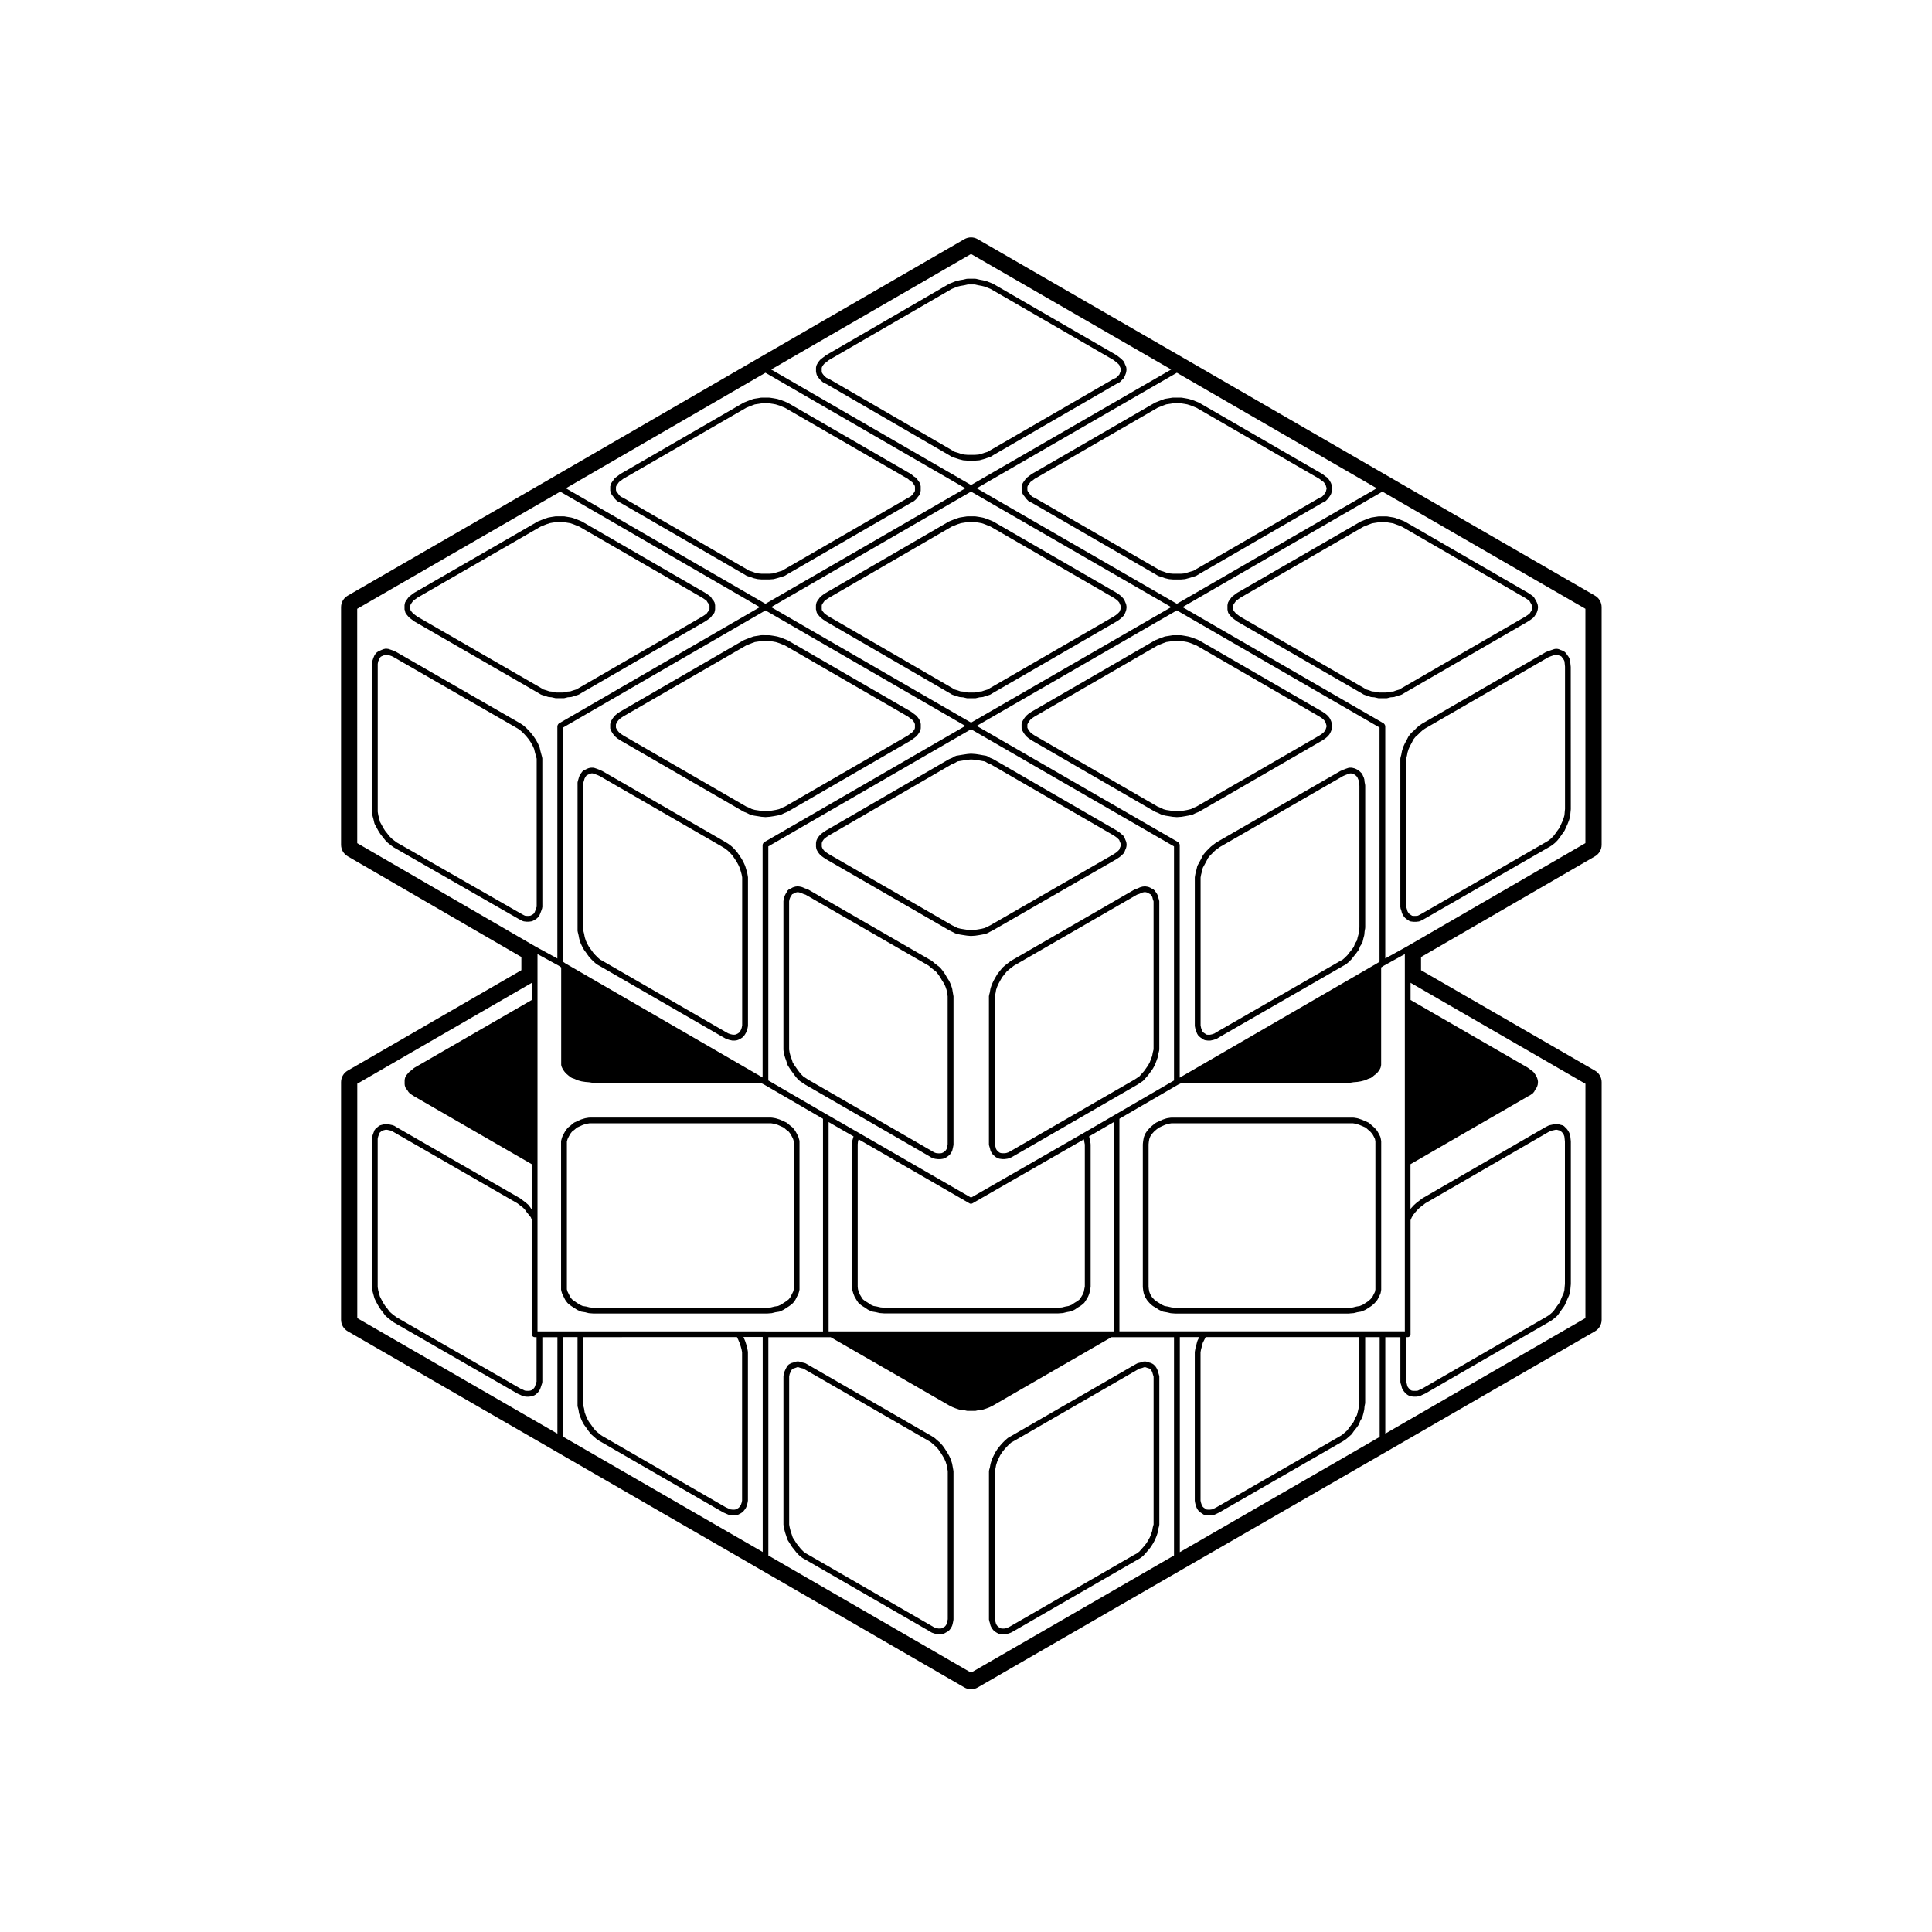 <?xml version="1.0" encoding="UTF-8"?>
<!-- Uploaded to: ICON Repo, www.svgrepo.com, Generator: ICON Repo Mixer Tools -->
<svg fill="#000000" width="800px" height="800px" version="1.1" viewBox="144 144 512 512" xmlns="http://www.w3.org/2000/svg">
 <g>
  <path d="m396.65 407.82-0.152-0.852v-0.004l-0.156-0.945c-0.004-0.023-0.031-0.031-0.035-0.055-0.004-0.02 0.016-0.039 0.004-0.066l-0.312-0.945c-0.004-0.016-0.02-0.02-0.031-0.035-0.004-0.012 0.004-0.023 0-0.039l-0.395-0.867c-0.012-0.02-0.031-0.02-0.039-0.039-0.012-0.016 0-0.035-0.012-0.051l-0.543-0.855-0.539-0.934c-0.004-0.012-0.02-0.012-0.023-0.02-0.012-0.012-0.004-0.023-0.012-0.035l-0.551-0.785c-0.004-0.012-0.016-0.004-0.02-0.016-0.012-0.004-0.004-0.016-0.012-0.023l-0.629-0.785c-0.02-0.031-0.059-0.023-0.086-0.047-0.023-0.023-0.02-0.059-0.047-0.082l-0.711-0.551-0.676-0.523v-0.004l-0.629-0.551c-0.02-0.02-0.051-0.012-0.074-0.023-0.02-0.016-0.02-0.047-0.047-0.059l-32.746-18.895c-0.023-0.016-0.051 0-0.074-0.012-0.031-0.012-0.035-0.047-0.066-0.055l-0.711-0.238-0.645-0.289c-0.023-0.012-0.051 0.004-0.074 0-0.031-0.012-0.039-0.047-0.07-0.051l-0.711-0.156c-0.031-0.004-0.051 0.02-0.082 0.016-0.031-0.004-0.051-0.035-0.086-0.035h-0.551c-0.035 0-0.059 0.035-0.098 0.039-0.031 0.004-0.059-0.023-0.09-0.016l-0.629 0.156c-0.039 0.012-0.055 0.051-0.09 0.066-0.035 0.016-0.07-0.004-0.105 0.016l-0.5 0.289-0.527 0.227c-0.086 0.035-0.117 0.121-0.18 0.188-0.055 0.051-0.133 0.066-0.172 0.133l-0.293 0.508-0.285 0.484c-0.02 0.023-0.004 0.059-0.02 0.09-0.012 0.023-0.051 0.035-0.059 0.066l-0.238 0.629c-0.012 0.02 0.012 0.039 0 0.059-0.004 0.02-0.023 0.023-0.031 0.047l-0.156 0.707c-0.004 0.031 0.02 0.055 0.016 0.082-0.004 0.035-0.035 0.055-0.035 0.086v39.438c0 0.023 0.023 0.039 0.023 0.059 0 0.023-0.02 0.039-0.016 0.066l0.156 0.945c0.004 0.016 0.02 0.023 0.023 0.039 0 0.016-0.012 0.023-0.004 0.035l0.238 0.867c0.004 0.016 0.016 0.02 0.02 0.031 0.004 0.012-0.004 0.02 0 0.031l0.301 0.828v0.004l0.312 1.023c0.016 0.039 0.051 0.059 0.07 0.102 0.016 0.023 0 0.059 0.016 0.086l0.551 0.867c0.004 0.004 0.012 0.004 0.016 0.012 0.004 0.004 0 0.016 0.004 0.02l0.551 0.785c0 0.004 0.004 0 0.012 0.004v0.004l0.629 0.867c0.004 0.004 0.012 0 0.012 0.004 0.004 0.004 0 0.012 0.004 0.016l0.551 0.711c0.012 0.012 0.023 0.004 0.035 0.02 0.016 0.016 0.012 0.039 0.023 0.055l0.711 0.711c0.02 0.02 0.055 0.016 0.082 0.031 0.02 0.02 0.016 0.051 0.039 0.066l1.422 0.945c0.012 0.004 0.02 0.004 0.023 0.012 0.012 0 0.012 0.012 0.016 0.016l32.746 18.895h0.004l0.605 0.379c0.031 0.02 0.07 0.016 0.105 0.031 0.02 0.012 0.031 0.039 0.055 0.051l0.711 0.238c0.051 0.016 0.09 0.016 0.133 0.02 0.012 0.004 0.016 0.016 0.023 0.016l0.711 0.082c0.031 0 0.059 0.004 0.086 0.004h0.629c0.035 0 0.07-0.004 0.105-0.012l0.551-0.082c0.016 0 0.02-0.02 0.035-0.02 0.055-0.012 0.105-0.012 0.156-0.035l0.551-0.238c0.023-0.012 0.023-0.039 0.051-0.051 0.031-0.016 0.059-0.012 0.09-0.031l0.551-0.395c0.02-0.016 0.016-0.039 0.035-0.051 0.02-0.02 0.047-0.012 0.066-0.031l0.395-0.395c0.035-0.035 0.023-0.086 0.051-0.121 0.02-0.023 0.055-0.016 0.07-0.039l0.312-0.551c0.016-0.031 0-0.059 0.012-0.09 0.02-0.039 0.059-0.059 0.07-0.105l0.156-0.629c0-0.004-0.004-0.012 0-0.016 0-0.012 0.012-0.012 0.012-0.02l0.156-0.785c0.004-0.031-0.02-0.051-0.016-0.074 0-0.031 0.031-0.047 0.031-0.074v-39.355c0-0.031-0.023-0.047-0.031-0.07-0.02-0.051 0-0.066-0.004-0.094zm-5.719 41.199-32.727-18.883-0.691-0.457-0.637-0.422-0.66-0.66-0.492-0.629-0.609-0.84v-0.004l-0.539-0.77-0.488-0.766-0.289-0.926c-0.004-0.012-0.016-0.012-0.016-0.02v-0.016l-0.301-0.828-0.211-0.777-0.145-0.883v-39.301l0.121-0.559 0.191-0.508 0.266-0.398c0.004-0.012 0-0.023 0.004-0.035 0.004-0.004 0.016-0.004 0.02-0.012l0.188-0.328 0.324-0.137c0.012-0.004 0.016-0.02 0.023-0.023 0.016-0.012 0.035-0.004 0.051-0.016l0.457-0.262 0.434-0.105h0.395l0.555 0.121 0.629 0.281c0.016 0.004 0.031 0.004 0.039 0.012 0.012 0.004 0.016 0.016 0.023 0.02l0.645 0.215 32.613 18.809 0.574 0.508c0.004 0.004 0.02 0.004 0.023 0.012 0.004 0.004 0.004 0.012 0.012 0.016l0.711 0.551 0.629 0.492 0.562 0.707 0.52 0.742 0.535 0.918c0.004 0.004 0.012 0.004 0.012 0.004 0.004 0.012 0 0.016 0.004 0.02l0.523 0.816 0.352 0.785 0.289 0.852 0.145 0.887c0 0.004 0.004 0.004 0.004 0.012l0.141 0.781v39.234l-0.141 0.715v0.004l-0.121 0.492-0.203 0.352-0.309 0.309-0.414 0.297-0.387 0.168-0.383 0.055h-0.551l-0.578-0.066-0.555-0.199-0.539-0.336h-0.012c-0.012-0.012-0.012-0.016-0.016-0.02z"/>
  <path d="m406.4 390.91 0.785-0.395c0.004-0.004 0.004-0.012 0.012-0.012 0.012-0.004 0.02-0.004 0.031-0.012l32.668-18.812c0.004-0.004 0.004-0.016 0.016-0.016 0.004-0.004 0.016-0.004 0.023-0.012l0.711-0.473c0.016-0.012 0.012-0.023 0.023-0.035 0.016-0.012 0.035-0.012 0.051-0.02l0.551-0.473c0.012-0.004 0.004-0.02 0.016-0.023 0.012-0.012 0.02-0.004 0.031-0.016l0.473-0.473c0.059-0.059 0.055-0.141 0.09-0.211 0.016-0.035 0.07-0.023 0.086-0.059l0.238-0.629 0.223-0.52c0.016-0.031-0.012-0.066 0-0.098 0.016-0.039 0.051-0.059 0.055-0.102l0.082-0.551c0.004-0.039-0.031-0.07-0.031-0.105 0-0.035 0.035-0.07 0.031-0.105l-0.082-0.551c-0.004-0.039-0.047-0.059-0.055-0.098-0.012-0.035 0.016-0.066 0-0.102l-0.223-0.52-0.238-0.629c-0.02-0.055-0.082-0.07-0.105-0.109-0.031-0.051-0.02-0.109-0.066-0.156l-0.484-0.457c-0.012-0.012-0.02-0.004-0.031-0.016-0.012-0.004-0.004-0.02-0.016-0.023l-0.551-0.473c-0.016-0.012-0.035-0.004-0.051-0.016-0.012-0.012-0.012-0.031-0.023-0.039l-0.711-0.473c-0.004-0.004-0.016 0-0.023-0.004-0.004-0.004-0.004-0.016-0.016-0.02l-32.668-18.895c-0.016-0.012-0.039 0-0.055-0.004-0.02-0.012-0.023-0.035-0.047-0.047l-0.734-0.297-0.734-0.438c-0.047-0.023-0.098-0.004-0.141-0.02-0.051-0.02-0.07-0.07-0.121-0.082l-0.945-0.156h-0.004l-0.852-0.152c-0.004 0-0.004 0.004-0.012 0-0.004 0-0.004-0.004-0.012-0.004l-1.023-0.156c-0.012 0-0.02 0.012-0.035 0.012-0.012-0.004-0.016-0.016-0.023-0.016l-1.102-0.082c-0.012 0-0.016 0.012-0.023 0.012-0.012-0.004-0.02-0.016-0.031-0.016-0.02 0-0.039 0.004-0.066 0.004l-0.945 0.082c-0.012 0-0.016 0.012-0.023 0.012-0.012 0.004-0.016-0.004-0.023-0.004l-1.023 0.156h-0.004-0.004l-1.891 0.312c-0.051 0.012-0.074 0.059-0.121 0.082-0.047 0.016-0.102-0.012-0.141 0.02l-0.734 0.438-0.734 0.297c-0.02 0.012-0.023 0.035-0.047 0.047-0.016 0.004-0.039-0.004-0.055 0.004l-32.59 18.895c-0.012 0.004-0.012 0.016-0.016 0.02-0.012 0.004-0.02 0-0.023 0.004l-0.711 0.473c-0.004 0.004-0.004 0.016-0.016 0.02-0.004 0.004-0.016 0-0.02 0.004l-0.629 0.473c-0.031 0.02-0.023 0.059-0.051 0.086-0.023 0.02-0.059 0.016-0.082 0.039l-0.395 0.473c-0.016 0.016-0.004 0.039-0.016 0.055-0.016 0.016-0.035 0.016-0.047 0.031l-0.395 0.629c-0.02 0.031 0 0.07-0.016 0.105-0.02 0.035-0.066 0.051-0.074 0.09l-0.156 0.551c-0.012 0.039 0.016 0.07 0.012 0.105-0.004 0.039-0.039 0.066-0.039 0.105v1.102c0 0.039 0.035 0.066 0.039 0.105 0.004 0.035-0.02 0.066-0.012 0.105l0.156 0.551c0.016 0.047 0.055 0.07 0.074 0.105 0.016 0.023 0 0.059 0.016 0.086l0.395 0.629c0.012 0.016 0.031 0.012 0.039 0.023 0.016 0.016 0.004 0.039 0.02 0.059l0.395 0.473c0.02 0.023 0.055 0.016 0.082 0.035 0.023 0.023 0.02 0.07 0.051 0.09l0.629 0.473c0.004 0.004 0.016 0.004 0.023 0.012 0.004 0 0.004 0.012 0.012 0.016l0.711 0.473c0.012 0.004 0.02 0.004 0.023 0.012 0.012 0 0.012 0.012 0.016 0.016l32.59 18.812c0.012 0.004 0.02 0.004 0.031 0.012 0.004 0 0.004 0.004 0.012 0.012l1.57 0.789c0.039 0.02 0.082 0.016 0.117 0.031 0.016 0.004 0.02 0.023 0.039 0.031l0.945 0.238c0.016 0.004 0.031 0.004 0.047 0.004 0.004 0 0.012 0.012 0.016 0.012l0.945 0.156h0.02l1.012 0.156c0.016 0 0.035 0 0.051 0.004l0.945 0.082c0.023 0 0.047 0.004 0.066 0.004s0.035-0.004 0.055-0.004l1.047-0.074c0.039 0 0.074-0.004 0.109-0.012l1.023-0.156 0.004-0.004h0.016l0.867-0.156c0.004 0 0.004-0.004 0.004-0.004 0.016 0 0.031 0 0.047-0.004l0.945-0.238c0.02-0.004 0.023-0.023 0.039-0.031 0.039-0.016 0.082-0.012 0.117-0.031zm-3.055-0.637-1.012 0.156-0.988 0.07-0.852-0.07-1-0.156h-0.004l-0.945-0.156-0.805-0.203-0.711-0.352-0.746-0.371-32.57-18.801-0.676-0.449-0.539-0.406-0.309-0.363-0.301-0.484-0.105-0.352v-0.898l0.105-0.352 0.301-0.484 0.309-0.363 0.539-0.406 0.676-0.449 32.516-18.852 0.742-0.297c0.016-0.004 0.02-0.023 0.035-0.035 0.023-0.012 0.051-0.004 0.074-0.02l0.664-0.398 0.801-0.133 0.945-0.156h0.004l0.996-0.156 0.852-0.07 0.988 0.07 1.012 0.156h0.016l0.832 0.152h0.004s0 0.004 0.004 0.004l0.801 0.133 0.664 0.398c0.023 0.016 0.051 0.012 0.074 0.02 0.016 0.012 0.02 0.031 0.035 0.035l0.742 0.301 32.598 18.848 0.641 0.43 0.492 0.418 0.348 0.348 0.176 0.473c0 0.004 0.012 0.004 0.016 0.012 0.004 0.012-0.004 0.016 0 0.023l0.195 0.457 0.051 0.344-0.051 0.344-0.195 0.457c-0.004 0.004 0 0.016 0 0.02-0.004 0.004-0.012 0.012-0.016 0.016l-0.176 0.473-0.348 0.348-0.492 0.418-0.641 0.43-32.648 18.801-0.746 0.371-0.711 0.352-0.852 0.211z"/>
  <path d="m451.16 382.64c-0.004-0.039 0.023-0.082 0.012-0.121l-0.238-0.711-0.141-0.57c-0.012-0.047-0.059-0.066-0.082-0.105-0.016-0.047 0-0.098-0.023-0.133l-0.312-0.469c-0.004-0.004-0.012-0.004-0.012-0.012-0.004 0 0-0.004-0.004-0.012l-0.395-0.551c-0.039-0.055-0.105-0.059-0.156-0.102-0.047-0.047-0.059-0.105-0.117-0.137l-0.473-0.238-0.52-0.297c-0.035-0.02-0.07 0-0.105-0.016s-0.051-0.055-0.09-0.066l-0.629-0.156c-0.031-0.004-0.059 0.016-0.09 0.016-0.035-0.004-0.059-0.039-0.098-0.039h-0.629c-0.035 0-0.059 0.035-0.098 0.039-0.031 0-0.059-0.023-0.09-0.016l-0.629 0.156c-0.023 0.004-0.035 0.035-0.059 0.047-0.02 0.004-0.047-0.012-0.066 0l-0.629 0.293-0.711 0.238c-0.031 0.012-0.035 0.039-0.066 0.055-0.023 0.012-0.051-0.004-0.074 0.012l-32.746 18.895c-0.02 0.012-0.02 0.035-0.035 0.047s-0.035 0.004-0.051 0.016l-1.422 1.102c-0.004 0.004-0.004 0.012-0.012 0.016-0.004 0.012-0.02 0.004-0.023 0.012l-0.629 0.551c-0.02 0.02-0.016 0.047-0.035 0.066-0.016 0.02-0.047 0.016-0.059 0.035l-1.258 1.57c-0.016 0.016-0.004 0.039-0.016 0.059-0.016 0.016-0.039 0.016-0.051 0.035l-0.551 0.945v0.012c-0.004 0-0.012 0-0.012 0.004l-0.473 0.867c-0.004 0.012 0 0.02-0.004 0.031-0.004 0.012-0.016 0.012-0.02 0.02l-0.395 0.867c-0.004 0.016 0.004 0.031 0 0.039-0.012 0.016-0.023 0.02-0.031 0.035l-0.312 0.945c-0.012 0.023 0.012 0.047 0.004 0.066-0.004 0.02-0.031 0.031-0.035 0.055l-0.156 0.941-0.215 0.797c-0.012 0.035 0.016 0.066 0.012 0.102-0.004 0.035-0.039 0.059-0.039 0.102v39.355c0 0.047 0.039 0.07 0.047 0.105 0.004 0.035-0.02 0.07-0.012 0.105l0.23 0.762 0.152 0.621c0.012 0.047 0.051 0.066 0.07 0.105 0.012 0.031-0.004 0.059 0.012 0.09l0.312 0.551c0.016 0.023 0.051 0.016 0.07 0.039 0.023 0.039 0.016 0.09 0.051 0.121l0.395 0.395c0.012 0.012 0.031 0.004 0.039 0.016 0.012 0.012 0.004 0.02 0.016 0.031l0.473 0.395c0.031 0.031 0.082 0.02 0.109 0.039 0.031 0.02 0.035 0.059 0.07 0.074l0.551 0.238c0.059 0.023 0.117 0.031 0.176 0.039 0.016 0 0.02 0.016 0.031 0.016l0.629 0.082c0.031 0.004 0.066 0.012 0.098 0.012h0.629c0.031 0 0.066-0.004 0.098-0.012l0.629-0.082c0.004 0 0.012-0.004 0.016-0.012 0.047-0.004 0.09-0.004 0.133-0.02l0.711-0.238c0.02-0.004 0.023-0.031 0.039-0.035 0.031-0.016 0.059-0.012 0.09-0.023l0.711-0.395v-0.004h0.012l32.746-18.895c0.004-0.004 0.004-0.016 0.016-0.016 0.004-0.004 0.016-0.004 0.023-0.012l1.422-0.945c0.035-0.02 0.031-0.066 0.059-0.09 0.023-0.02 0.066-0.016 0.09-0.039l1.258-1.422c0.012-0.016 0.004-0.031 0.016-0.047 0.012-0.012 0.023-0.004 0.031-0.016l0.629-0.867v-0.004c0.004-0.004 0.012 0 0.012-0.004l0.551-0.785c0.012-0.016 0-0.035 0.012-0.051 0.012-0.012 0.031-0.004 0.035-0.02l0.473-0.867c0.016-0.023 0-0.051 0.004-0.07 0.012-0.016 0.031-0.012 0.035-0.023l0.395-1.023v-0.012s0.004 0 0.004-0.004l0.312-0.867c0.012-0.02-0.012-0.039 0-0.059 0.004-0.023 0.031-0.039 0.035-0.066l0.152-0.832 0.23-0.934c0.012-0.035-0.016-0.059-0.016-0.09 0.004-0.035 0.039-0.059 0.039-0.098v-39.438c-0.012-0.043-0.051-0.07-0.062-0.113zm-39.266 66.375-0.625 0.348-0.598 0.195-0.457 0.059h-0.598l-0.438-0.055-0.363-0.156-0.328-0.277-0.332-0.332-0.203-0.352-0.133-0.527c0-0.004-0.012-0.012-0.012-0.016-0.004-0.012 0-0.016 0-0.02l-0.203-0.676v-39.168l0.207-0.754c0.004-0.012-0.004-0.02-0.004-0.035 0.004-0.016 0.02-0.023 0.023-0.039l0.145-0.887 0.289-0.852 0.363-0.801 0.457-0.84 0.516-0.883 0.594-0.742 0.586-0.734 0.578-0.508v-0.008l0.676-0.523 0.656-0.508 32.641-18.832 0.645-0.215c0.012-0.004 0.016-0.016 0.023-0.02 0.012-0.004 0.023-0.004 0.039-0.012l0.641-0.289 0.48-0.117h0.465l0.434 0.105 0.457 0.262c0.012 0.004 0.016 0.004 0.023 0.004 0.004 0.004 0.004 0.012 0.012 0.016l0.309 0.152 0.273 0.379 0.246 0.363 0.121 0.504c0.004 0.012 0.016 0.016 0.016 0.023 0.004 0.016-0.004 0.023 0 0.035l0.195 0.59v39.23l-0.211 0.848c-0.004 0.012 0.004 0.02 0.004 0.031-0.004 0.004-0.016 0.012-0.016 0.02l-0.145 0.812-0.289 0.781-0.363 0.945-0.449 0.82-0.523 0.742v0.004l-0.578 0.801-0.625 0.699-0.562 0.637-0.625 0.418-0.691 0.457z"/>
  <path d="m514.44 328.38 0.848-0.23c0.023-0.004 0.031-0.031 0.051-0.039 0.051-0.016 0.102-0.016 0.141-0.039l0.785-0.473 32.656-18.887c0.004-0.004 0.004-0.016 0.016-0.016 0.004-0.004 0.016-0.004 0.023-0.012l0.711-0.473c0.004-0.004 0.004-0.016 0.012-0.016 0.012-0.004 0.02-0.004 0.023-0.012l0.629-0.473c0.047-0.035 0.047-0.098 0.082-0.133 0.031-0.031 0.074-0.02 0.102-0.055l0.312-0.473 0.312-0.465c0.023-0.035 0.004-0.082 0.023-0.109 0.012-0.023 0.047-0.016 0.055-0.039l0.238-0.629c0.012-0.031-0.012-0.059-0.004-0.09 0.012-0.035 0.039-0.051 0.047-0.086l0.082-0.629c0.004-0.035-0.023-0.066-0.023-0.102 0-0.035 0.031-0.066 0.023-0.105l-0.082-0.551c-0.004-0.039-0.047-0.059-0.055-0.098-0.012-0.035 0.016-0.066 0-0.102l-0.238-0.551c-0.004-0.016-0.023-0.02-0.035-0.035-0.004-0.012 0-0.023-0.004-0.039l-0.625-1.102c-0.023-0.051-0.086-0.055-0.117-0.098-0.039-0.047-0.039-0.105-0.086-0.137l-0.629-0.473c-0.004-0.004-0.016 0-0.02-0.004-0.012-0.004-0.012-0.016-0.016-0.02l-0.711-0.473c-0.004-0.004-0.016 0-0.023-0.004-0.004-0.004-0.004-0.016-0.016-0.02l-32.668-18.895c-0.02-0.012-0.039 0-0.055-0.004-0.02-0.012-0.023-0.035-0.047-0.047l-0.785-0.312c-0.004-0.004-0.016 0.004-0.02 0 0 0 0-0.004-0.004-0.004l-1.734-0.625c-0.023-0.012-0.047 0.012-0.07 0-0.023-0.004-0.035-0.035-0.066-0.039l-1.891-0.312c-0.023-0.004-0.039 0.016-0.066 0.016-0.02 0-0.035-0.023-0.059-0.023h-2.047c-0.023 0-0.035 0.02-0.059 0.023-0.02 0-0.035-0.02-0.055-0.016l-1.023 0.156h-0.004-0.004l-0.945 0.156c-0.031 0.004-0.039 0.035-0.066 0.039-0.023 0.012-0.047-0.012-0.07 0l-0.867 0.312c-0.004 0-0.004 0.004-0.004 0.004-0.004 0.004-0.016-0.004-0.02 0l-1.57 0.625c-0.02 0.012-0.023 0.035-0.047 0.039-0.016 0.012-0.035 0-0.055 0.012l-32.746 18.895c-0.016 0.012-0.016 0.031-0.031 0.039-0.016 0.004-0.031 0-0.047 0.012l-1.258 0.945c-0.035 0.023-0.035 0.074-0.059 0.105-0.031 0.031-0.082 0.031-0.105 0.066l-0.789 1.102c-0.023 0.039-0.012 0.086-0.031 0.121-0.02 0.047-0.07 0.059-0.086 0.105l-0.156 0.551c-0.012 0.039 0.016 0.07 0.012 0.105-0.004 0.039-0.039 0.066-0.039 0.105v1.18c0 0.035 0.035 0.059 0.039 0.098 0 0.031-0.023 0.055-0.016 0.09l0.156 0.629c0.02 0.074 0.082 0.109 0.109 0.176 0.023 0.039 0.012 0.09 0.039 0.121l0.789 0.945c0.02 0.023 0.055 0.016 0.082 0.035 0.023 0.023 0.02 0.07 0.051 0.09l1.258 0.945c0.016 0.012 0.035 0.004 0.051 0.016 0.012 0.012 0.012 0.031 0.023 0.035l32.738 18.887 0.785 0.473c0.039 0.023 0.086 0.02 0.121 0.035 0.02 0.012 0.031 0.035 0.051 0.039l0.785 0.238 0.828 0.301c0.055 0.023 0.109 0.023 0.168 0.035 0.012 0 0.016 0.012 0.023 0.012l0.875 0.074 0.984 0.227c0.059 0.012 0.117 0.02 0.172 0.02h2.047c0.059 0 0.121-0.012 0.18-0.023l0.887-0.223 0.887-0.074c0.012 0 0.016-0.012 0.023-0.012 0.055-0.012 0.109-0.012 0.168-0.035zm-2.211-1.062-0.848 0.211h-1.875l-0.941-0.215c-0.023-0.004-0.039 0.016-0.059 0.012-0.02-0.004-0.031-0.023-0.051-0.023l-0.852-0.07-0.762-0.281c-0.004-0.004-0.016 0.004-0.02 0-0.012 0-0.012-0.012-0.02-0.016l-0.691-0.207-0.715-0.43v0.004c-0.004 0-0.004-0.004-0.004-0.004l-32.711-18.871-0.59-0.441-0.559-0.422-0.332-0.398-0.289-0.336-0.09-0.363v-0.992l0.098-0.324 0.312-0.441 0.324-0.453 0.535-0.402 0.59-0.441 32.656-18.836 0.742-0.301 0.785-0.312c0.004 0 0.004-0.004 0.004-0.004l0.746-0.277 0.902-0.145h0.004l0.945-0.145h1.938l0.887 0.145 0.902 0.145 0.777 0.289 0.836 0.309s0 0.004 0.004 0.004l0.742 0.301 32.598 18.848 0.676 0.449 0.488 0.363 0.238 0.414 0.289 0.5 0.188 0.438 0.051 0.359-0.051 0.418-0.18 0.484-0.508 0.762-0.508 0.379-0.676 0.449-32.648 18.883s0 0.004-0.004 0.004h-0.004l-0.711 0.422-0.75 0.207c-0.012 0.004-0.016 0.016-0.023 0.02-0.016 0.004-0.023-0.004-0.035 0l-0.766 0.281-0.867 0.035c-0.023 0-0.035 0.023-0.055 0.031-0.027 0.004-0.047-0.016-0.066-0.012z"/>
  <path d="m560.25 320.65c0-0.016-0.016-0.023-0.016-0.039 0-0.012 0.012-0.02 0.012-0.035l-0.164-1.57c-0.004-0.047-0.047-0.066-0.059-0.105-0.012-0.039 0.02-0.086 0-0.121l-0.238-0.551c-0.012-0.031-0.047-0.035-0.059-0.059-0.016-0.023-0.004-0.055-0.02-0.082l-0.789-1.102c-0.035-0.047-0.09-0.047-0.125-0.086-0.047-0.035-0.051-0.102-0.102-0.125l-0.395-0.238c-0.023-0.016-0.051 0-0.074-0.012-0.02-0.012-0.023-0.039-0.051-0.051l-0.629-0.238-0.52-0.223c-0.055-0.023-0.102 0.012-0.152-0.004-0.055-0.012-0.09-0.059-0.145-0.059l-0.543 0.004c-0.047 0-0.074 0.039-0.117 0.051-0.047 0.004-0.082-0.023-0.121-0.012l-1.422 0.477c-0.012 0.004-0.012 0.016-0.02 0.016-0.004 0.004-0.016-0.004-0.02 0l-0.785 0.312c-0.02 0.012-0.023 0.031-0.047 0.039-0.016 0.012-0.035 0-0.055 0.012l-32.668 18.895c-0.012 0.004-0.004 0.016-0.016 0.02-0.012 0.004-0.02 0-0.023 0.004l-0.711 0.473c-0.016 0.012-0.016 0.031-0.031 0.047-0.016 0.012-0.035 0.004-0.051 0.016l-0.629 0.551c-0.004 0.004-0.004 0.016-0.012 0.023-0.012 0.004-0.02 0-0.031 0.012l-0.711 0.711-0.676 0.598c-0.02 0.016-0.016 0.047-0.031 0.059-0.016 0.02-0.047 0.016-0.059 0.035l-0.629 0.785c-0.02 0.023-0.012 0.055-0.023 0.082-0.016 0.023-0.047 0.031-0.059 0.055l-0.457 0.918c0 0.004-0.004 0.004-0.004 0.004l-0.473 0.867c-0.004 0.012 0 0.02-0.004 0.031s-0.016 0.012-0.02 0.02l-0.395 0.867c-0.012 0.02 0.004 0.035 0 0.055-0.012 0.02-0.031 0.02-0.035 0.039l-0.312 1.023c-0.004 0.02 0.012 0.035 0.004 0.051-0.004 0.016-0.02 0.023-0.023 0.039l-0.152 0.836-0.227 0.832c-0.012 0.035 0.016 0.066 0.012 0.102-0.004 0.035-0.039 0.059-0.039 0.102v39.441c0 0.047 0.039 0.074 0.051 0.117 0.004 0.039-0.023 0.082-0.012 0.121l0.238 0.711 0.141 0.57c0.012 0.047 0.051 0.066 0.07 0.105 0.012 0.031-0.004 0.059 0.012 0.09l0.312 0.551c0.012 0.02 0.039 0.012 0.051 0.031 0.016 0.023 0.004 0.055 0.023 0.082l0.395 0.473c0.023 0.031 0.066 0.02 0.098 0.047 0.031 0.031 0.031 0.082 0.07 0.105l0.945 0.625c0.082 0.051 0.168 0.059 0.25 0.082 0.031 0.004 0.047 0.035 0.074 0.039l0.629 0.082c0.031 0.004 0.066 0.012 0.098 0.012h0.711c0.023 0 0.055-0.004 0.086-0.004l0.711-0.082c0.02-0.004 0.031-0.023 0.051-0.031 0.07-0.016 0.141-0.016 0.207-0.051l0.629-0.312c0.004 0 0.004-0.004 0.012-0.012 0.004-0.004 0.016 0 0.02-0.004l0.711-0.395v-0.004h0.012l32.668-18.812v-0.004h0.012l0.785-0.473c0.016-0.012 0.016-0.031 0.031-0.039 0.016-0.012 0.031-0.004 0.047-0.016l0.711-0.551c0.012-0.012 0.012-0.031 0.02-0.039 0.016-0.012 0.039-0.004 0.055-0.02l0.711-0.711c0.016-0.016 0.012-0.039 0.023-0.055s0.023-0.012 0.035-0.02l0.551-0.711c0.004-0.004 0-0.016 0.004-0.02 0.004-0.004 0.016-0.004 0.02-0.012l0.551-0.785v-0.004l0.621-0.852c0.02-0.031 0.004-0.066 0.02-0.098 0.016-0.02 0.051-0.012 0.059-0.035l0.789-1.734c0.004-0.012-0.004-0.023 0-0.035 0.004-0.004 0.016-0.004 0.016-0.012l0.395-1.023c0.004-0.012-0.004-0.023 0-0.035 0.004-0.016 0.02-0.023 0.023-0.039l0.238-0.867c0.004-0.023-0.016-0.047-0.012-0.066 0.004-0.031 0.031-0.047 0.035-0.07l0.082-0.938 0.082-0.785c0-0.016-0.012-0.023-0.012-0.035 0-0.016 0.016-0.023 0.016-0.039l-0.016-37.805zm-39.316 65.391-0.699 0.387-0.473 0.238-0.535 0.059h-0.656l-0.367-0.047-0.328-0.223-0.383-0.258-0.281-0.336-0.227-0.395-0.133-0.527c-0.004-0.012-0.016-0.016-0.016-0.023-0.004-0.012 0.004-0.02 0-0.035l-0.195-0.59v-39.227l0.207-0.754c0.004-0.012-0.004-0.02-0.004-0.031 0.004-0.016 0.02-0.02 0.02-0.035l0.145-0.805 0.293-0.941 0.363-0.801 0.457-0.84c0.004-0.004 0-0.016 0-0.02 0.004-0.004 0.012 0 0.012-0.004l0.434-0.871 0.543-0.68 0.66-0.586c0.004-0.004 0.004-0.016 0.012-0.02 0.004-0.004 0.02-0.004 0.023-0.012l0.711-0.711 0.559-0.488 0.641-0.43 32.598-18.848 0.719-0.293 0.695-0.23 0.59-0.195h0.277l0.402 0.172c0.012 0.004 0.016 0 0.023 0.004 0.004 0 0.004 0.012 0.012 0.012l0.562 0.211 0.203 0.121 0.301 0.418 0.344 0.484 0.156 0.367 0.07 0.676 0.074 0.734v37.734l-0.074 0.734v0.004 0.004l-0.074 0.883-0.207 0.762-0.359 0.938c0 0.004-0.004 0.004-0.004 0.004l-0.395 0.867-0.367 0.812-0.574 0.789v0.004c-0.004 0.004-0.012 0-0.012 0.004l-0.551 0.785v0.004l-0.473 0.605-0.699 0.699-0.586 0.453-0.766 0.465z"/>
  <path d="m396.65 533.69-0.312-1.734c-0.004-0.016-0.02-0.023-0.023-0.039-0.004-0.016 0.012-0.035 0.004-0.051l-0.312-1.023c-0.004-0.02-0.023-0.02-0.035-0.039-0.004-0.02 0.012-0.035 0-0.055l-0.395-0.867c-0.004-0.016-0.023-0.016-0.031-0.031-0.004-0.012 0-0.023-0.004-0.035l-0.551-0.945c-0.004-0.004-0.012-0.004-0.012-0.012-0.004-0.004 0-0.012-0.004-0.016l-0.551-0.867c-0.004-0.004-0.012-0.004-0.016-0.012-0.004-0.004 0-0.016-0.004-0.02l-0.551-0.785c-0.012-0.016-0.031-0.012-0.039-0.023-0.012-0.016-0.004-0.035-0.016-0.047l-0.629-0.711c-0.012-0.016-0.031-0.012-0.047-0.02-0.012-0.016-0.004-0.035-0.02-0.047l-0.711-0.609-0.711-0.629c-0.02-0.016-0.051-0.012-0.07-0.023-0.016-0.012-0.016-0.039-0.035-0.051l-0.629-0.395h-0.012c-0.004-0.004-0.004-0.012-0.012-0.016l-32.746-18.895h-0.004c-0.004 0-0.004-0.004-0.004-0.004l-0.699-0.395c-0.035-0.02-0.074 0-0.109-0.016s-0.055-0.055-0.098-0.066l-0.648-0.141-0.691-0.23c-0.047-0.016-0.082 0.016-0.121 0.012-0.047-0.012-0.074-0.051-0.117-0.051h-0.551c-0.055 0-0.086 0.047-0.133 0.055-0.047 0.012-0.09-0.02-0.133-0.004l-0.598 0.227-0.523 0.145c-0.035 0.012-0.047 0.051-0.082 0.059-0.031 0.016-0.059 0-0.09 0.016l-0.551 0.312c-0.055 0.031-0.066 0.098-0.105 0.137-0.047 0.039-0.109 0.047-0.145 0.102l-0.312 0.473c-0.012 0.016 0 0.035-0.012 0.051s-0.031 0.016-0.035 0.031l-0.312 0.629c-0.004 0.004 0 0.016 0 0.02-0.004 0.012-0.016 0.012-0.02 0.02l-0.238 0.551c-0.012 0.031 0.004 0.055 0 0.086-0.012 0.031-0.047 0.039-0.051 0.07l-0.156 0.785c-0.004 0.031 0.02 0.051 0.016 0.074 0 0.031-0.031 0.047-0.031 0.074v39.355c0 0.031 0.023 0.047 0.031 0.07 0 0.023-0.02 0.039-0.016 0.066l0.156 0.867c0 0.012 0.012 0.016 0.016 0.023 0 0.012-0.012 0.016-0.004 0.023l0.238 0.945c0.004 0.012 0.016 0.016 0.016 0.023 0.004 0.016-0.004 0.023 0 0.035l0.625 1.891c0.016 0.035 0.051 0.055 0.066 0.09 0.016 0.023 0 0.051 0.016 0.074l1.102 1.734c0.012 0.012 0.023 0.012 0.035 0.02 0.012 0.016 0.004 0.035 0.016 0.051l0.629 0.785h0.004l0.539 0.699c0.012 0.012 0.023 0.004 0.035 0.02 0.016 0.016 0.012 0.039 0.023 0.055l0.711 0.711c0.016 0.016 0.039 0.012 0.055 0.02 0.012 0.012 0.012 0.031 0.02 0.039l0.711 0.551c0.02 0.016 0.039 0.012 0.059 0.02 0.016 0.012 0.016 0.035 0.035 0.047l0.699 0.387 32.746 18.895h0.004l0.605 0.379c0.031 0.02 0.07 0.016 0.105 0.031 0.02 0.012 0.031 0.039 0.055 0.051l0.711 0.238c0.023 0.004 0.047 0.004 0.066 0.012 0.012 0 0.012 0.012 0.016 0.012l0.711 0.156c0.055 0.012 0.105 0.02 0.16 0.02h0.629c0.035 0 0.07-0.004 0.105-0.012l0.551-0.082c0.023-0.004 0.039-0.031 0.066-0.039 0.07-0.016 0.137-0.016 0.203-0.055l1.102-0.625c0.051-0.023 0.055-0.086 0.09-0.117 0.039-0.031 0.09-0.02 0.117-0.055l0.395-0.473c0.02-0.023 0.012-0.055 0.023-0.082 0.012-0.02 0.039-0.012 0.051-0.031l0.312-0.551c0.016-0.031 0-0.059 0.012-0.09 0.02-0.039 0.059-0.059 0.07-0.105l0.156-0.629c0-0.004-0.004-0.012 0-0.016 0-0.012 0.012-0.012 0.012-0.02l0.156-0.785c0.004-0.031-0.02-0.051-0.016-0.074 0-0.031 0.031-0.047 0.031-0.074v-39.359c0-0.031-0.023-0.047-0.031-0.07-0.02-0.031 0-0.047-0.004-0.074zm-5.719 41.203-32.746-18.895h-0.004c-0.004 0-0.004-0.004-0.004-0.004l-0.672-0.371-0.586-0.453-0.699-0.699-0.5-0.641h-0.004v-0.012l-0.605-0.75-0.523-0.832-0.504-0.785-0.281-0.863-0.312-0.945-0.215-0.871-0.137-0.746v-39.234l0.125-0.645 0.203-0.469 0.273-0.539 0.195-0.297 0.309-0.172 0.473-0.137c0.004 0 0.012-0.012 0.016-0.012 0.016-0.004 0.031-0.004 0.047-0.012l0.5-0.188h0.297l0.59 0.195c0.023 0.004 0.047 0.004 0.066 0.012 0.012 0 0.012 0.012 0.016 0.012l0.598 0.133 0.598 0.332 32.746 18.895h0.004l0.535 0.332 1.352 1.195 0.57 0.645 0.52 0.734 0.535 0.84 0.52 0.887 0.363 0.805 0.293 0.941 0.145 0.805 0.141 0.781v39.238l-0.141 0.715v0.004l-0.121 0.492-0.227 0.395-0.266 0.324-0.434 0.246-0.422 0.242-0.344 0.051h-0.52l-0.559-0.121-0.621-0.207-0.539-0.336h-0.012c-0.027-0.004-0.027-0.012-0.031-0.016z"/>
  <path d="m451.17 508.61c-0.004-0.039 0.02-0.07 0.012-0.105l-0.23-0.77v-0.004l-0.156-0.551c-0.012-0.031-0.039-0.035-0.051-0.059-0.012-0.023 0.004-0.051-0.004-0.074l-0.312-0.629c-0.016-0.031-0.051-0.035-0.07-0.059-0.016-0.023-0.004-0.059-0.023-0.086l-0.395-0.473c-0.023-0.031-0.07-0.023-0.102-0.051-0.031-0.031-0.031-0.074-0.066-0.102l-0.473-0.312c-0.035-0.02-0.082-0.004-0.109-0.02-0.039-0.02-0.055-0.066-0.102-0.082l-0.523-0.145-0.598-0.227c-0.047-0.016-0.09 0.016-0.133 0.004-0.051-0.012-0.086-0.055-0.133-0.055h-0.629c-0.055 0-0.086 0.047-0.133 0.055-0.047 0.012-0.09-0.02-0.133-0.004l-0.586 0.223-0.648 0.141c-0.039 0.012-0.059 0.055-0.098 0.07-0.039 0.012-0.082-0.012-0.109 0.012l-0.711 0.395s0 0.004-0.004 0.004h-0.004l-32.746 18.895-0.699 0.387c-0.023 0.016-0.031 0.051-0.051 0.066-0.023 0.02-0.059 0.012-0.086 0.031l-0.711 0.629c-0.004 0.004-0.004 0.016-0.012 0.02-0.004 0.004-0.02 0.004-0.023 0.012l-0.629 0.629c-0.004 0.004-0.004 0.02-0.012 0.023-0.004 0.004-0.016 0.004-0.02 0.012l-0.629 0.711c-0.004 0.004 0 0.016-0.004 0.02-0.004 0.004-0.016 0.004-0.02 0.012l-0.629 0.785c-0.012 0.016-0.004 0.031-0.016 0.047-0.004 0.012-0.023 0.012-0.035 0.023l-0.551 0.867c-0.012 0.012 0 0.031-0.004 0.039-0.012 0.012-0.023 0.016-0.031 0.023l-0.473 0.945v0.012c-0.004 0.012-0.012 0.012-0.016 0.016l-0.395 0.867c-0.012 0.02 0.004 0.039 0 0.055-0.012 0.02-0.031 0.023-0.035 0.039l-0.312 1.023c-0.004 0.02 0.012 0.035 0.004 0.051-0.004 0.016-0.02 0.023-0.023 0.039l-0.152 0.836-0.227 0.832c-0.012 0.035 0.016 0.066 0.012 0.102s-0.039 0.059-0.039 0.102v39.359c0 0.047 0.039 0.07 0.047 0.105 0.004 0.035-0.02 0.07-0.012 0.105l0.23 0.762 0.152 0.621c0.012 0.047 0.051 0.066 0.07 0.105 0.012 0.031-0.004 0.059 0.012 0.09l0.312 0.551c0.012 0.02 0.039 0.012 0.051 0.031 0.016 0.023 0.004 0.055 0.023 0.082l0.395 0.473c0.023 0.031 0.066 0.02 0.098 0.047 0.031 0.031 0.031 0.082 0.07 0.105l0.473 0.312c0.012 0.004 0.023 0.004 0.035 0.012 0.004 0.004 0.004 0.012 0.012 0.016l0.551 0.312c0.07 0.039 0.145 0.047 0.227 0.066 0.02 0.004 0.031 0.023 0.055 0.031l0.629 0.082c0.031 0.004 0.066 0.012 0.098 0.012h0.629c0.059 0 0.121-0.012 0.18-0.023l0.629-0.156c0.004 0 0.004-0.004 0.012-0.004 0.016-0.004 0.031-0.004 0.051-0.012l0.711-0.238c0.02-0.004 0.023-0.031 0.039-0.035 0.031-0.016 0.059-0.012 0.09-0.023l0.711-0.395v-0.004h0.012l32.746-18.895 0.699-0.387c0.02-0.012 0.02-0.035 0.035-0.047 0.02-0.012 0.039-0.004 0.059-0.02l0.711-0.551c0.02-0.016 0.02-0.047 0.035-0.066 0.02-0.016 0.051-0.012 0.07-0.031l1.258-1.422c0.004-0.004 0-0.016 0.004-0.02 0.004-0.004 0.016-0.004 0.02-0.012l0.629-0.785c0.012-0.016 0.004-0.035 0.016-0.051 0.012-0.012 0.023-0.012 0.035-0.02l0.551-0.867c0.004-0.012 0-0.02 0.004-0.031 0.004-0.004 0.016 0 0.02-0.012l0.473-0.867c0.012-0.02 0-0.035 0.004-0.055 0.004-0.012 0.023-0.012 0.031-0.02l0.395-0.945c0.004-0.012-0.004-0.016 0-0.023 0.004-0.012 0.016-0.016 0.02-0.023l0.312-0.945c0.004-0.02-0.012-0.039-0.004-0.059 0.004-0.023 0.031-0.035 0.035-0.059l0.156-0.941 0.215-0.797c0.012-0.035-0.016-0.066-0.012-0.102s0.039-0.059 0.039-0.102v-39.355c-0.016-0.07-0.055-0.094-0.059-0.129zm-6.527 47.395-32.746 18.895-0.625 0.348-0.656 0.215-0.473 0.117h-0.527l-0.402-0.051-0.371-0.215-0.383-0.258-0.281-0.336-0.227-0.395-0.133-0.527c0-0.004-0.012-0.012-0.012-0.016-0.004-0.012 0-0.016 0-0.02l-0.203-0.676v-39.172l0.207-0.754c0.004-0.012-0.004-0.02-0.004-0.031 0.004-0.016 0.02-0.02 0.02-0.035l0.145-0.805 0.293-0.941 0.371-0.828v-0.004l0.434-0.871 0.52-0.812 0.59-0.734 0.59-0.664 0.629-0.629 0.613-0.543 0.637-0.352v-0.004h0.012l32.746-18.895 0.598-0.332 0.598-0.133c0.012 0 0.012-0.012 0.02-0.016 0.031-0.004 0.055-0.004 0.086-0.016l0.5-0.188h0.363l0.5 0.188c0.016 0.004 0.031 0.004 0.047 0.012 0.004 0 0.012 0.012 0.016 0.012l0.438 0.125 0.289 0.188 0.266 0.312 0.238 0.484 0.141 0.492c0 0.004 0.004 0.004 0.004 0.012l0.203 0.676v39.168l-0.207 0.754c-0.004 0.012 0.004 0.023 0.004 0.035-0.004 0.016-0.02 0.023-0.023 0.039l-0.145 0.887-0.293 0.875-0.359 0.863-0.453 0.832-0.508 0.797-0.59 0.734-1.211 1.363-0.59 0.457-0.672 0.371c-0.008-0.008-0.008 0-0.02 0z"/>
  <path d="m501.69 492.07 0.961-0.074h0.004l0.055-0.004c0.004 0 0.004-0.004 0.012-0.004 0.039-0.004 0.074-0.004 0.109-0.016l0.887-0.223 0.945-0.156c0.016 0 0.02-0.02 0.035-0.023 0.047-0.012 0.09-0.004 0.133-0.023l0.945-0.395c0.016-0.004 0.02-0.031 0.035-0.035 0.023-0.016 0.055-0.012 0.082-0.023l0.867-0.551s0-0.004 0.004-0.004c0.004-0.004 0.004-0.004 0.012-0.004l0.711-0.473c0.016-0.012 0.016-0.031 0.023-0.039 0.02-0.012 0.039-0.004 0.055-0.02l0.629-0.551c0.016-0.016 0.012-0.035 0.023-0.051 0.012-0.012 0.035-0.004 0.047-0.02l0.629-0.711c0.031-0.035 0.02-0.086 0.047-0.121 0.016-0.023 0.051-0.016 0.066-0.039l0.789-1.57c0.016-0.031-0.004-0.059 0.004-0.09 0.016-0.039 0.055-0.066 0.066-0.105l0.156-0.785c0.004-0.031-0.02-0.051-0.016-0.074 0-0.031 0.031-0.047 0.031-0.074v-39.355c0-0.031-0.023-0.047-0.031-0.07 0-0.023 0.02-0.039 0.016-0.066l-0.156-0.867c-0.004-0.039-0.051-0.059-0.059-0.102-0.016-0.035 0.012-0.074-0.012-0.105l-0.395-0.785c-0.004-0.004-0.012-0.004-0.016-0.012 0-0.004 0.004-0.016 0-0.02l-0.395-0.711c-0.016-0.023-0.051-0.031-0.066-0.055-0.02-0.023-0.012-0.055-0.031-0.082l-0.629-0.711c-0.016-0.016-0.035-0.012-0.047-0.02-0.016-0.016-0.012-0.035-0.023-0.051l-0.629-0.551-0.707-0.625c-0.031-0.031-0.074-0.016-0.105-0.039-0.035-0.02-0.039-0.066-0.082-0.086l-0.871-0.387h-0.016c-0.004 0-0.004-0.012-0.012-0.012l-0.945-0.395c-0.012-0.004-0.02 0.004-0.023 0-0.012-0.004-0.016-0.016-0.023-0.02l-0.945-0.312c-0.023-0.012-0.039 0.012-0.066 0.004-0.02-0.004-0.031-0.031-0.055-0.035l-0.945-0.156c-0.023-0.004-0.039 0.016-0.066 0.016-0.02 0-0.035-0.023-0.059-0.023h-48.246c-0.023 0-0.035 0.02-0.059 0.023-0.02 0-0.035-0.02-0.055-0.016l-1.023 0.156c-0.023 0.004-0.035 0.031-0.059 0.035-0.023 0.004-0.047-0.016-0.07-0.004l-0.945 0.312c-0.016 0.004-0.02 0.023-0.035 0.031-0.012 0.004-0.023-0.004-0.039 0l-0.867 0.395-0.863 0.395c-0.031 0.016-0.039 0.055-0.07 0.07-0.023 0.02-0.066 0.012-0.09 0.031l-0.785 0.629c-0.004 0.004-0.004 0.012-0.012 0.016-0.004 0.004-0.012 0-0.016 0.004l-0.629 0.551c-0.016 0.012-0.012 0.035-0.023 0.051-0.012 0.012-0.031 0.004-0.047 0.02l-0.629 0.711c-0.016 0.016-0.004 0.039-0.02 0.055-0.012 0.016-0.035 0.016-0.047 0.031l-0.473 0.711c-0.016 0.023 0 0.055-0.016 0.082-0.016 0.023-0.051 0.031-0.059 0.059l-0.312 0.785c-0.012 0.031 0.012 0.055 0 0.086-0.004 0.023-0.035 0.039-0.039 0.066l-0.156 0.867c0 0.012 0.012 0.02 0.004 0.031 0 0.016-0.016 0.02-0.016 0.031l-0.082 0.785c0 0.016 0.012 0.023 0.012 0.035 0 0.016-0.016 0.023-0.016 0.039v37.785c0 0.016 0.016 0.023 0.016 0.039 0 0.012-0.012 0.02-0.012 0.035l0.082 0.785c0 0.016 0.016 0.02 0.02 0.035 0 0.016-0.016 0.023-0.012 0.039l0.156 0.785c0.004 0.031 0.035 0.039 0.039 0.07 0.004 0.02-0.012 0.039 0 0.066l0.312 0.785c0.004 0.02 0.035 0.012 0.047 0.031 0.012 0.023-0.004 0.055 0.012 0.082l0.473 0.785c0.012 0.02 0.039 0.016 0.055 0.031 0.02 0.023 0.012 0.059 0.031 0.086l0.629 0.711c0.012 0.016 0.035 0.012 0.047 0.02 0.016 0.016 0.012 0.035 0.023 0.051l0.629 0.551c0.02 0.02 0.051 0.012 0.07 0.023 0.02 0.016 0.02 0.047 0.039 0.055l0.785 0.473 0.852 0.539c0.02 0.012 0.039 0.012 0.059 0.02 0.016 0.004 0.016 0.023 0.031 0.031l0.867 0.395c0.051 0.02 0.102 0.02 0.145 0.035 0.02 0.004 0.023 0.02 0.047 0.023l0.922 0.152 0.996 0.23c0.039 0.004 0.074 0.012 0.105 0.012l0.004 0.004 0.051 0.004h0.012l0.961 0.074c0.02 0 0.039 0.004 0.059 0.004h46.211c0.027-0.027 0.047-0.031 0.066-0.031zm-0.059-1.508h-46.211l-0.891-0.07-0.984-0.227c-0.012 0-0.016 0.004-0.023 0.004-0.012 0-0.016-0.016-0.023-0.016l-0.848-0.141-0.734-0.328-0.816-0.523h-0.012c0-0.004 0-0.012-0.004-0.012l-0.73-0.438-0.543-0.48-0.543-0.613-0.402-0.676-0.273-0.672-0.137-0.695-0.07-0.691v-37.734l0.074-0.73 0.133-0.73 0.266-0.66 0.395-0.594 0.559-0.629 0.594-0.523 0.684-0.543 0.785-0.359 0.828-0.371 0.855-0.289 0.887-0.137 0.977 0.004h47.168l0.828 0.137 0.871 0.297 0.883 0.367 0.766 0.348 0.621 0.551h0.004v0.004l0.594 0.523 0.539 0.609 0.352 0.637 0.328 0.66 0.121 0.676v39.234l-0.121 0.625-0.344 0.684-0.348 0.695-0.527 0.598-0.562 0.492-0.645 0.434-0.812 0.52-0.801 0.332-0.863 0.141c-0.016 0-0.02 0.016-0.031 0.02-0.012 0-0.02-0.012-0.031-0.004l-0.887 0.223z"/>
  <path d="m297.09 390.89 0.23 0.934 0.152 0.832c0.004 0.016 0.02 0.023 0.023 0.047 0.004 0.016-0.012 0.031-0.004 0.047l0.312 1.023c0.004 0.02 0.023 0.031 0.035 0.047 0.004 0.02-0.004 0.035 0 0.051l0.395 0.867c0.004 0.012 0.016 0.004 0.02 0.016 0.004 0.012 0 0.023 0.004 0.035l0.473 0.867c0.012 0.016 0.031 0.012 0.039 0.023 0.012 0.016 0.004 0.039 0.016 0.055l0.621 0.852v0.004l0.551 0.785c0.012 0.016 0.031 0.012 0.039 0.02 0.012 0.016 0 0.035 0.016 0.051l0.629 0.711c0.004 0.004 0.016 0.004 0.02 0.012 0.004 0.004 0.004 0.02 0.012 0.023l0.711 0.711c0.012 0.012 0.02 0.004 0.031 0.012 0.004 0.012 0.004 0.02 0.012 0.023l0.629 0.551c0.023 0.02 0.059 0.016 0.086 0.031 0.02 0.016 0.02 0.047 0.047 0.059l0.699 0.387 32.746 18.895h0.012v0.004l0.711 0.395c0.031 0.016 0.059 0.012 0.09 0.023 0.016 0.004 0.02 0.031 0.039 0.035l0.711 0.238c0.023 0.004 0.047 0.004 0.066 0.012 0.012 0 0.012 0.012 0.016 0.012l0.711 0.156c0.055 0.012 0.105 0.02 0.16 0.02h0.551c0.035 0 0.07-0.004 0.105-0.012l0.551-0.082c0.02-0.004 0.031-0.023 0.051-0.031 0.059-0.016 0.121-0.016 0.18-0.047l0.629-0.312c0.012-0.004 0.016-0.02 0.023-0.031 0.016-0.004 0.039-0.004 0.055-0.016l0.473-0.312c0.039-0.023 0.039-0.074 0.07-0.105 0.031-0.023 0.07-0.016 0.098-0.047l0.395-0.473c0.02-0.023 0.012-0.055 0.023-0.082 0.012-0.02 0.039-0.012 0.051-0.031l0.312-0.551c0.016-0.023 0-0.055 0.012-0.082 0.012-0.016 0.039-0.012 0.047-0.031l0.238-0.629c0.012-0.02-0.012-0.039 0-0.059 0.004-0.023 0.031-0.035 0.035-0.059l0.156-0.785c0.004-0.031-0.02-0.051-0.016-0.074 0-0.031 0.031-0.047 0.031-0.074v-39.355c0-0.031-0.023-0.047-0.031-0.07 0-0.023 0.02-0.039 0.016-0.066l-0.156-0.867c0-0.016-0.016-0.02-0.02-0.031 0-0.016 0.012-0.023 0.004-0.035l-0.238-0.867c0-0.004-0.004-0.004-0.004-0.012-0.004-0.004 0-0.012 0-0.016l-0.312-1.023c-0.004-0.02-0.023-0.02-0.035-0.039-0.004-0.02 0.012-0.035 0-0.055l-0.395-0.867c-0.004-0.012-0.016-0.012-0.02-0.02-0.004-0.012 0-0.02-0.004-0.031l-0.473-0.867c-0.004-0.012-0.02-0.012-0.031-0.023-0.004-0.012 0-0.02-0.004-0.031l-0.629-0.945c0-0.004-0.004-0.004-0.012-0.004v-0.012l-0.551-0.785c-0.012-0.016-0.023-0.012-0.035-0.023-0.012-0.012-0.004-0.031-0.016-0.039l-0.551-0.629c-0.004-0.004-0.016-0.004-0.023-0.012-0.004-0.012 0-0.02-0.012-0.031l-0.711-0.711c-0.016-0.016-0.039-0.012-0.055-0.02-0.012-0.012-0.012-0.031-0.02-0.039l-0.711-0.551c-0.012-0.004-0.02 0-0.023-0.004-0.012-0.012-0.012-0.023-0.02-0.031l-0.727-0.465c-0.004-0.004-0.016 0-0.023-0.004-0.012-0.004-0.004-0.016-0.016-0.02l-32.746-18.895c-0.016-0.012-0.031 0-0.047-0.004-0.016-0.012-0.016-0.023-0.031-0.031l-0.711-0.312c-0.004-0.004-0.016 0-0.02 0-0.012-0.004-0.012-0.016-0.02-0.02l-0.629-0.238h-0.016c-0.004 0-0.004-0.012-0.012-0.012l-0.711-0.238c-0.047-0.016-0.082 0.016-0.121 0.012-0.047-0.012-0.074-0.051-0.117-0.051h-0.629c-0.039 0-0.066 0.035-0.105 0.047-0.035 0-0.07-0.023-0.105-0.016l-0.551 0.156c-0.031 0.012-0.035 0.039-0.059 0.051s-0.051-0.004-0.074 0.004l-0.629 0.312-0.473 0.238c-0.059 0.031-0.074 0.102-0.117 0.137-0.051 0.047-0.117 0.047-0.156 0.102l-0.395 0.551c-0.012 0.016 0 0.031-0.012 0.039-0.004 0.016-0.023 0.016-0.031 0.023l-0.312 0.551c-0.016 0.031 0 0.059-0.012 0.09-0.016 0.031-0.055 0.047-0.066 0.082l-0.156 0.551v0.004l-0.23 0.77c-0.012 0.039 0.016 0.07 0.012 0.105s-0.047 0.066-0.047 0.105l0.004 0.797v38.574c0 0.035 0.035 0.059 0.039 0.098 0.008 0.027-0.02 0.051-0.008 0.082zm38.516-22.363 0.691 0.457 0.594 0.465 0.707 0.707 0.5 0.562 0.523 0.746 0.59 0.891 0.453 0.828 0.363 0.801 0.301 0.969s0 0.004 0.004 0.004l0.215 0.801 0.137 0.75v39.234l-0.133 0.66-0.195 0.523-0.242 0.418-0.281 0.336-0.352 0.238-0.469 0.23-0.363 0.055h-0.438l-0.559-0.121-0.637-0.211-0.625-0.348-32.746-18.895h-0.004c-0.004 0-0.004-0.004-0.004-0.004l-0.637-0.352-0.535-0.469-0.711-0.711-0.57-0.645-0.523-0.746c0-0.004-0.004 0-0.012-0.004v-0.004l-0.586-0.805-0.449-0.82-0.371-0.801-0.293-0.941-0.145-0.805c0-0.012-0.012-0.016-0.016-0.02 0-0.012 0.012-0.02 0.004-0.031l-0.211-0.848v-39.172l0.203-0.676c0-0.004 0.004-0.004 0.004-0.012l0.137-0.473 0.238-0.418 0.273-0.379 0.309-0.152 0.555-0.277 0.387-0.109h0.402l0.59 0.195h0.004l0.598 0.227h0.012l0.598 0.266z"/>
  <path d="m305.8 337.36 0.238 0.473c0.004 0.012 0.02 0.004 0.031 0.016 0.004 0.016-0.004 0.031 0.004 0.047l0.395 0.629c0.012 0.016 0.031 0.012 0.039 0.023 0.016 0.016 0.004 0.039 0.02 0.059l0.395 0.473c0.016 0.02 0.039 0.012 0.055 0.023 0.02 0.02 0.016 0.051 0.035 0.07l0.551 0.473c0.016 0.012 0.035 0.012 0.051 0.02 0.016 0.012 0.012 0.023 0.023 0.035l0.711 0.473c0.012 0.004 0.02 0.004 0.023 0.012 0.012 0 0.012 0.012 0.016 0.016l32.668 18.895c0.02 0.012 0.047 0.012 0.07 0.02 0.012 0.004 0.016 0.023 0.031 0.031l0.785 0.312 0.73 0.363c0.035 0.016 0.07 0.016 0.105 0.023 0.016 0.004 0.02 0.023 0.035 0.031l0.867 0.238c0.02 0.004 0.047 0.004 0.07 0.012 0.004 0 0.012 0.012 0.016 0.012l1.008 0.156h0.004l0.945 0.156c0.039 0.004 0.086 0.012 0.121 0.012l0.961 0.074c0.02 0 0.039 0.004 0.059 0.004 0.02 0 0.039-0.004 0.059-0.004l0.961-0.074c0.016 0 0.023 0 0.039-0.004h0.02c0.02 0 0.035-0.004 0.055-0.004l1.023-0.156 0.004-0.004h0.016l0.867-0.156c0.016-0.004 0.023-0.004 0.039-0.004l1.023-0.238c0.02-0.004 0.031-0.031 0.051-0.035 0.039-0.016 0.082-0.012 0.117-0.031l0.73-0.363 0.785-0.312c0.016-0.004 0.02-0.023 0.031-0.031 0.023-0.012 0.051-0.012 0.07-0.02l32.668-18.895c0.016-0.004 0.016-0.023 0.023-0.035 0.016-0.012 0.035-0.004 0.051-0.016l1.258-0.945c0.031-0.02 0.023-0.066 0.051-0.09 0.023-0.02 0.059-0.012 0.082-0.035l0.395-0.473c0.016-0.02 0.004-0.047 0.02-0.059 0.012-0.016 0.031-0.012 0.039-0.023l0.395-0.629c0.016-0.02 0-0.047 0.012-0.07 0.02-0.035 0.055-0.051 0.07-0.09l0.156-0.473c0.016-0.047-0.016-0.086-0.012-0.121 0.012-0.047 0.051-0.074 0.051-0.117v-1.18c0-0.039-0.035-0.066-0.039-0.105-0.004-0.035 0.02-0.066 0.012-0.105l-0.156-0.551c-0.012-0.039-0.055-0.055-0.07-0.09-0.02-0.035 0-0.07-0.02-0.105l-0.395-0.629c-0.012-0.016-0.031-0.016-0.047-0.031-0.012-0.016 0-0.039-0.016-0.055l-0.395-0.473c-0.02-0.023-0.059-0.02-0.082-0.047-0.023-0.02-0.02-0.059-0.051-0.082l-1.258-0.945c-0.016-0.012-0.031-0.004-0.047-0.012-0.016-0.012-0.016-0.031-0.031-0.039l-32.668-18.895c-0.016-0.012-0.039 0-0.055-0.004-0.02-0.012-0.023-0.035-0.047-0.047l-1.57-0.625c-0.012-0.004-0.023 0.004-0.035 0-0.012-0.004-0.016-0.016-0.023-0.02l-1.023-0.312c-0.016-0.004-0.035 0.012-0.051 0.004-0.016-0.004-0.023-0.02-0.039-0.023l-0.867-0.156c-0.004 0-0.004 0.004-0.012 0-0.004 0-0.004-0.004-0.012-0.004l-1.023-0.156c-0.02-0.004-0.035 0.016-0.055 0.016-0.023-0.004-0.035-0.023-0.059-0.023h-1.023l-1.02-0.012c-0.023 0-0.039 0.023-0.059 0.023-0.023 0-0.039-0.02-0.066-0.016l-0.945 0.156h-0.004l-1.008 0.156c-0.031 0.004-0.039 0.035-0.07 0.039-0.023 0.012-0.051-0.012-0.074 0l-0.867 0.312c-0.004 0-0.004 0.004-0.004 0.004-0.004 0.004-0.016-0.004-0.02 0l-1.57 0.625c-0.02 0.012-0.023 0.035-0.047 0.047-0.016 0.004-0.039-0.004-0.055 0.004l-32.668 18.895c-0.012 0.004-0.004 0.016-0.016 0.02-0.012 0.004-0.02 0-0.023 0.004l-0.711 0.473c-0.016 0.012-0.016 0.031-0.023 0.039-0.016 0.012-0.035 0.004-0.051 0.016l-0.551 0.473c-0.02 0.016-0.016 0.047-0.035 0.066-0.016 0.016-0.039 0.012-0.055 0.031l-0.395 0.473c-0.016 0.016-0.004 0.039-0.016 0.055-0.016 0.016-0.035 0.016-0.047 0.031l-0.395 0.629c-0.012 0.016 0 0.035-0.012 0.055-0.012 0.02-0.035 0.023-0.047 0.047l-0.223 0.562c-0.02 0.051 0.012 0.102 0 0.152-0.016 0.055-0.066 0.09-0.066 0.145v1.184c0 0.07 0.055 0.105 0.07 0.172 0.016 0.055-0.008 0.113 0.016 0.164zm35.949-22.316 0.742-0.301 0.785-0.312c0.004 0 0.004-0.004 0.004-0.004l0.75-0.277 0.953-0.145h0.02l0.887-0.145h1.93l0.957 0.145h0.016l0.77 0.141 0.945 0.293 0.77 0.312 0.742 0.301 32.582 18.836 0.59 0.441 0.559 0.422 0.309 0.363 0.301 0.484 0.105 0.352v0.957l-0.074 0.277-0.312 0.492-0.309 0.363-0.559 0.422-0.59 0.441-32.582 18.836-0.742 0.301c-0.016 0.004-0.016 0.02-0.031 0.023-0.012 0.004-0.02 0-0.031 0.004l-0.695 0.344-0.945 0.223-0.004 0.004-0.797 0.141h-0.004l-1.012 0.156-0.922 0.07-0.902-0.07-0.945-0.156h-0.004-0.004l-0.996-0.152-0.734-0.203-0.719-0.359c-0.012-0.004-0.02 0-0.031-0.004-0.016-0.004-0.016-0.02-0.031-0.023l-0.742-0.301-32.598-18.848-0.641-0.43-0.488-0.414-0.312-0.379-0.336-0.539-0.141-0.289v-0.855l0.156-0.363 0.324-0.523 0.312-0.379 0.488-0.414 0.641-0.43z"/>
  <path d="m305.78 274.17c0.012 0.051-0.023 0.098-0.004 0.137l0.238 0.629c0.012 0.035 0.059 0.023 0.082 0.055 0.023 0.055 0.012 0.109 0.051 0.16l0.371 0.449 0.379 0.527c0.012 0.016 0.035 0.012 0.051 0.023 0.016 0.023 0.012 0.055 0.031 0.074l0.551 0.551c0.039 0.039 0.102 0.031 0.141 0.059 0.035 0.023 0.047 0.074 0.09 0.098l0.648 0.289 32.641 18.883 0.785 0.473c0.039 0.023 0.086 0.02 0.121 0.035 0.02 0.012 0.031 0.035 0.051 0.039l0.785 0.238 0.828 0.301c0.02 0.012 0.039 0.004 0.059 0.012 0.012 0.004 0.016 0.02 0.023 0.02l1.023 0.238c0.035 0.004 0.07 0.012 0.105 0.012 0 0 0 0.004 0.004 0.004l0.945 0.082c0.023 0 0.047 0.004 0.066 0.004h2.047c0.02 0 0.039-0.004 0.059-0.004l0.961-0.074h0.004l0.055-0.004c0.004 0 0.004-0.004 0.012-0.004 0.047-0.004 0.09-0.004 0.125-0.02l0.867-0.238c0.012-0.004 0.016-0.004 0.023-0.004l1.023-0.312 0.004-0.004 0.777-0.23c0.02-0.004 0.031-0.031 0.051-0.039 0.039-0.016 0.086-0.012 0.121-0.035l0.785-0.473 32.656-18.887 0.59-0.297c0.031-0.016 0.031-0.051 0.055-0.066 0.035-0.02 0.074-0.016 0.105-0.039l0.629-0.551c0.031-0.023 0.023-0.07 0.051-0.102 0.016-0.02 0.055-0.012 0.07-0.035l0.379-0.527 0.371-0.449c0.031-0.035 0.016-0.086 0.039-0.121 0.035-0.066 0.098-0.105 0.109-0.176l0.156-0.629c0.012-0.035-0.016-0.059-0.016-0.09 0.004-0.035 0.039-0.059 0.039-0.098v-1.18c0-0.039-0.035-0.066-0.039-0.105-0.004-0.035 0.02-0.066 0.012-0.105l-0.156-0.551c-0.016-0.051-0.066-0.066-0.086-0.105-0.02-0.047-0.004-0.09-0.031-0.125l-0.789-1.102c-0.035-0.047-0.09-0.047-0.125-0.086-0.039-0.035-0.047-0.09-0.09-0.117l-0.559-0.348-0.598-0.523c-0.02-0.02-0.051-0.012-0.074-0.023-0.02-0.016-0.02-0.047-0.047-0.059l-32.668-18.895c-0.016-0.012-0.039 0-0.055-0.004-0.02-0.012-0.023-0.035-0.047-0.047l-1.57-0.625c-0.012-0.004-0.023 0.004-0.035 0-0.012-0.004-0.016-0.016-0.023-0.02l-1.023-0.312c-0.016-0.004-0.035 0.012-0.051 0.004-0.016-0.004-0.023-0.02-0.039-0.023l-0.867-0.156c-0.004 0-0.004 0.004-0.012 0-0.004 0-0.004-0.004-0.012-0.004l-1.023-0.156c-0.02 0-0.035 0.016-0.055 0.016-0.023-0.004-0.035-0.023-0.059-0.023h-1.023l-1.008-0.008c-0.023 0-0.039 0.023-0.066 0.023-0.02 0-0.035-0.016-0.059-0.016l-0.945 0.156h-0.004l-1.008 0.156c-0.031 0.004-0.039 0.035-0.07 0.039-0.023 0.012-0.051-0.012-0.074 0l-0.867 0.312c-0.004 0-0.004 0.004-0.004 0.004-0.004 0.004-0.016-0.004-0.02 0l-1.57 0.625c-0.02 0.012-0.023 0.035-0.047 0.047-0.016 0.004-0.039-0.004-0.055 0.004l-32.668 18.895c-0.02 0.012-0.02 0.035-0.035 0.047-0.016 0.012-0.035 0.004-0.051 0.016l-0.684 0.527-0.551 0.395c-0.039 0.023-0.035 0.074-0.07 0.105-0.031 0.031-0.086 0.031-0.105 0.07l-0.395 0.547-0.395 0.551c-0.016 0.023-0.004 0.055-0.02 0.082-0.016 0.023-0.051 0.031-0.059 0.059l-0.234 0.551c-0.02 0.051 0.012 0.102 0 0.152-0.016 0.055-0.066 0.09-0.066 0.145v1.184c0 0.051 0.047 0.086 0.059 0.125zm35.977-22.105 0.742-0.301 0.785-0.312c0.004 0 0.004-0.004 0.004-0.004l0.75-0.277 0.953-0.145h0.02l0.887-0.145h1.93l0.957 0.145h0.016l0.77 0.141 0.945 0.293 0.77 0.312 0.742 0.301 32.551 18.816 0.574 0.508c0.02 0.016 0.047 0.012 0.07 0.023 0.016 0.012 0.016 0.035 0.031 0.047l0.5 0.312 0.312 0.434 0.312 0.441 0.098 0.324v0.992l-0.09 0.363-0.289 0.336c-0.004 0.012 0 0.02-0.012 0.031-0.004 0.004-0.02 0.004-0.023 0.016l-0.336 0.473-0.504 0.438-0.535 0.273c-0.004 0.004-0.004 0.016-0.016 0.016-0.012 0.004-0.016 0-0.023 0.004l-32.668 18.895s0 0.004-0.004 0.004l0.012-0.004-0.715 0.43-0.691 0.207h-0.004l-1.023 0.312s0 0.004-0.004 0.004l-0.762 0.207-0.902 0.07h-2.043l-0.816-0.07-0.977-0.227-0.785-0.289c-0.004-0.004-0.016 0.004-0.02 0-0.012 0-0.012-0.012-0.02-0.016l-0.691-0.207-0.715-0.43h-0.004c-0.004 0-0.004-0.004-0.004-0.004l-32.668-18.895c-0.016-0.012-0.031 0-0.047-0.004-0.016-0.012-0.016-0.023-0.031-0.031l-0.562-0.25-0.434-0.434-0.344-0.484c-0.004-0.012-0.02-0.004-0.023-0.016-0.012-0.012-0.004-0.02-0.012-0.031l-0.312-0.367-0.141-0.383v-0.898l0.141-0.332 0.344-0.484 0.316-0.449 0.449-0.316c0.004-0.004 0.004-0.012 0.012-0.016 0.004-0.004 0.012 0 0.016-0.004l0.656-0.516z"/>
  <path d="m360.31 305.63c0 0.031-0.023 0.055-0.016 0.09l0.156 0.629c0.02 0.074 0.082 0.109 0.109 0.176 0.023 0.039 0.012 0.09 0.039 0.121l0.789 0.945c0.02 0.023 0.055 0.016 0.082 0.035 0.023 0.023 0.02 0.07 0.051 0.09l0.629 0.473c0.004 0.004 0.016 0.004 0.023 0.012 0.004 0 0.004 0.012 0.012 0.016l0.711 0.473c0.012 0.004 0.02 0.004 0.023 0.012 0.012 0 0.012 0.012 0.016 0.016l32.582 18.887 0.785 0.473c0.039 0.023 0.086 0.02 0.121 0.035 0.02 0.012 0.031 0.035 0.051 0.039l0.754 0.227 0.004 0.004 0.945 0.312c0.055 0.016 0.105 0.02 0.16 0.023 0.004 0.004 0.012 0.012 0.016 0.012l0.875 0.074 0.984 0.227c0.059 0.012 0.117 0.02 0.172 0.02h2.047c0.055 0 0.109-0.012 0.172-0.02l0.984-0.227 0.801-0.074c0.004 0 0.012-0.012 0.02-0.012 0.051-0.004 0.102-0.012 0.152-0.023l0.945-0.312 0.004-0.004 0.754-0.227c0.02-0.004 0.031-0.031 0.051-0.039 0.039-0.016 0.086-0.012 0.121-0.035l0.785-0.473 32.656-18.887c0.004-0.004 0.004-0.016 0.016-0.016 0.004-0.004 0.016-0.004 0.023-0.012l0.711-0.473c0.016-0.012 0.012-0.023 0.023-0.035 0.016-0.012 0.035-0.012 0.051-0.02l0.551-0.473c0.012-0.004 0.004-0.02 0.016-0.023 0.012-0.012 0.02-0.004 0.031-0.016l0.473-0.473c0.039-0.039 0.035-0.105 0.066-0.145 0.016-0.031 0.059-0.02 0.074-0.051l0.238-0.473c0.012-0.016-0.004-0.035 0.004-0.055 0.004-0.012 0.023-0.004 0.031-0.02l0.238-0.629c0.012-0.031-0.012-0.059-0.004-0.09 0.012-0.035 0.039-0.051 0.047-0.086l0.082-0.629c0.004-0.035-0.023-0.066-0.023-0.102 0-0.035 0.031-0.066 0.023-0.105l-0.082-0.551c-0.004-0.039-0.047-0.059-0.055-0.098-0.012-0.035 0.016-0.066 0-0.102l-0.477-1.102c-0.016-0.039-0.059-0.051-0.086-0.086-0.02-0.035-0.012-0.082-0.035-0.105l-0.473-0.551c-0.016-0.016-0.039-0.016-0.055-0.031-0.016-0.016-0.016-0.039-0.031-0.055l-0.551-0.473c-0.016-0.012-0.035-0.004-0.051-0.016-0.012-0.012-0.012-0.031-0.023-0.039l-0.711-0.473c-0.004-0.004-0.016 0-0.023-0.004-0.004-0.004-0.004-0.016-0.016-0.02l-32.668-18.895c-0.016-0.012-0.039 0-0.055-0.004-0.02-0.012-0.023-0.035-0.047-0.047l-1.57-0.625c-0.004-0.004-0.016 0.004-0.02 0-0.012 0-0.012-0.012-0.02-0.016l-0.945-0.312c-0.023-0.004-0.039 0.012-0.066 0.004-0.02-0.004-0.023-0.023-0.047-0.031l-0.867-0.156c-0.004 0-0.004 0.004-0.012 0-0.004 0-0.004-0.004-0.012-0.004l-1.023-0.156c-0.02-0.004-0.035 0.016-0.055 0.016-0.023-0.004-0.039-0.023-0.059-0.023h-2.047c-0.023 0-0.035 0.02-0.059 0.023-0.02 0-0.035-0.02-0.055-0.016l-1.023 0.156h-0.004-0.004l-0.945 0.156c-0.023 0.004-0.035 0.031-0.055 0.035-0.023 0.004-0.039-0.012-0.066-0.004l-0.945 0.312c-0.012 0.004-0.012 0.016-0.02 0.016-0.004 0.004-0.016-0.004-0.02 0l-1.57 0.625c-0.02 0.012-0.023 0.031-0.047 0.039-0.016 0.012-0.035 0-0.055 0.012l-32.59 18.895c-0.012 0.004-0.012 0.016-0.016 0.02-0.012 0.004-0.02 0-0.023 0.004l-0.711 0.473c-0.004 0.004-0.004 0.016-0.016 0.02-0.004 0.004-0.016 0-0.02 0.004l-0.629 0.473c-0.035 0.023-0.035 0.074-0.066 0.105-0.023 0.031-0.074 0.031-0.102 0.066l-0.789 1.102c-0.023 0.039-0.012 0.086-0.031 0.121-0.02 0.047-0.07 0.059-0.086 0.105l-0.156 0.551c-0.012 0.039 0.016 0.07 0.012 0.105-0.004 0.039-0.039 0.066-0.039 0.105v1.18c0.031 0.047 0.066 0.07 0.07 0.105zm35.918-22.082 0.742-0.297 0.762-0.309 0.871-0.293 0.887-0.145h0.004l0.945-0.145h1.953l0.957 0.145h0.016l0.754 0.137 0.898 0.301 0.762 0.309 0.742 0.301 32.598 18.848 0.641 0.43 0.484 0.406 0.359 0.422 0.191 0.441 0.195 0.457 0.051 0.359-0.051 0.418-0.203 0.539-0.152 0.301-0.383 0.383-0.492 0.418-0.641 0.43-32.648 18.883s0 0.004-0.004 0.004h-0.004l-0.715 0.43-0.691 0.207c-0.004 0-0.004 0.004-0.012 0.004-0.004 0.004-0.012 0-0.016 0l-0.867 0.293-0.77 0.07c-0.02 0-0.031 0.02-0.051 0.023-0.02 0-0.035-0.016-0.055-0.012l-0.941 0.215h-1.867l-0.941-0.215c-0.023-0.004-0.039 0.016-0.059 0.012s-0.031-0.023-0.051-0.023l-0.848-0.07-0.867-0.293c-0.004 0-0.012 0.004-0.016 0-0.004 0-0.004-0.004-0.012-0.004l-0.691-0.207-0.715-0.43h-0.004c-0.004 0-0.004-0.004-0.004-0.004l-32.57-18.883-0.676-0.449-0.539-0.406-0.332-0.398-0.289-0.336-0.09-0.363v-0.992l0.098-0.324 0.312-0.441 0.324-0.453 0.52-0.387 0.676-0.449z"/>
  <path d="m360.31 242.65c0 0.031-0.023 0.055-0.016 0.09l0.156 0.629c0.016 0.059 0.066 0.09 0.098 0.141 0.016 0.035 0 0.082 0.023 0.109l0.395 0.551c0.004 0.012 0.02 0.004 0.023 0.016 0.004 0.012 0 0.02 0.012 0.031l0.395 0.473c0.016 0.016 0.039 0.012 0.055 0.023 0.016 0.02 0.012 0.051 0.031 0.066l0.629 0.551c0.035 0.031 0.086 0.023 0.121 0.047 0.031 0.02 0.035 0.059 0.07 0.074l0.645 0.289 32.57 18.883 0.785 0.473c0.039 0.023 0.086 0.02 0.121 0.035 0.02 0.012 0.031 0.035 0.051 0.039l0.754 0.227 0.004 0.004 0.945 0.312c0.02 0.004 0.035 0.004 0.051 0.012 0.004 0 0.004 0.004 0.012 0.004l0.945 0.238c0.039 0.012 0.074 0.012 0.109 0.016 0.004 0 0.004 0.004 0.012 0.004l0.055 0.004h0.004l0.961 0.074c0.02 0 0.039 0.004 0.059 0.004h2.047c0.02 0 0.039-0.004 0.059-0.004l0.961-0.074h0.004l0.055-0.004c0.004 0 0.004-0.004 0.012-0.004 0.047-0.004 0.09-0.004 0.125-0.02l0.867-0.238s0-0.004 0.004-0.004c0.016 0 0.023 0 0.039-0.004l0.945-0.312 0.004-0.004 0.754-0.227c0.02-0.004 0.031-0.031 0.051-0.039 0.039-0.016 0.086-0.012 0.121-0.035l0.785-0.473 32.641-18.883 0.648-0.289c0.047-0.02 0.055-0.07 0.09-0.098 0.047-0.031 0.105-0.02 0.141-0.059l1.023-1.023c0.051-0.051 0.047-0.121 0.074-0.18 0.02-0.031 0.07-0.02 0.086-0.055l0.238-0.551c0.004-0.012-0.004-0.016 0-0.023 0.004-0.004 0.016-0.004 0.016-0.012l0.238-0.629c0.012-0.031-0.012-0.059-0.004-0.09 0.012-0.035 0.039-0.051 0.047-0.086l0.082-0.629c0.004-0.035-0.023-0.066-0.023-0.102s0.031-0.066 0.023-0.105l-0.082-0.551c-0.004-0.051-0.051-0.074-0.066-0.117-0.016-0.039 0.012-0.082-0.012-0.109l-0.211-0.418-0.227-0.609c-0.02-0.055-0.082-0.07-0.105-0.109-0.031-0.051-0.02-0.109-0.066-0.156l-0.457-0.477c-0.012-0.012-0.02-0.004-0.031-0.016-0.012-0.004-0.004-0.02-0.016-0.023l-0.551-0.473c-0.004-0.004-0.016 0-0.023-0.004 0-0.004 0-0.012-0.004-0.016l-0.711-0.551c-0.016-0.012-0.035-0.004-0.051-0.016s-0.016-0.035-0.035-0.047l-32.668-18.895c-0.016-0.012-0.039 0-0.055-0.004-0.02-0.012-0.023-0.035-0.047-0.047l-1.57-0.625c-0.02-0.004-0.039 0.004-0.059 0-0.016-0.004-0.02-0.023-0.039-0.031l-0.945-0.238c-0.012-0.004-0.02 0.004-0.031 0.004-0.004 0-0.012-0.016-0.02-0.016l-0.82-0.145v-0.004l-1.023-0.238c-0.035-0.004-0.055 0.02-0.09 0.016-0.031-0.004-0.051-0.035-0.086-0.035h-2.047c-0.035 0-0.055 0.031-0.086 0.035-0.035 0.004-0.055-0.02-0.09-0.016l-0.996 0.23-0.922 0.152c-0.016 0-0.02 0.016-0.031 0.02-0.012 0-0.02-0.012-0.031-0.004l-0.945 0.238c-0.02 0.004-0.023 0.023-0.039 0.031-0.02 0.004-0.039-0.004-0.059 0l-1.57 0.625c-0.02 0.012-0.023 0.035-0.047 0.047-0.016 0.004-0.039-0.004-0.055 0.004l-32.59 18.895c-0.02 0.012-0.02 0.035-0.035 0.047s-0.035 0.004-0.051 0.016l-0.695 0.539h-0.004l-0.629 0.473c-0.031 0.02-0.023 0.059-0.051 0.086-0.023 0.02-0.059 0.016-0.082 0.039l-0.395 0.473c-0.016 0.016-0.004 0.039-0.016 0.055-0.016 0.016-0.035 0.016-0.047 0.031l-0.395 0.629c-0.016 0.023 0 0.055-0.016 0.086s-0.055 0.039-0.066 0.074l-0.156 0.473c-0.016 0.047 0.016 0.086 0.012 0.121-0.012 0.047-0.051 0.074-0.051 0.117v1.18c0.02 0.031 0.055 0.055 0.059 0.09zm35.918-22.082 0.742-0.297 0.75-0.301 0.82-0.207 0.945-0.156c0.004 0 0.004-0.004 0.012-0.004 0.016-0.004 0.023-0.004 0.039-0.004l0.941-0.215h1.867l0.941 0.215c0.016 0 0.023 0 0.039 0.004l0.832 0.152 0.867 0.215 0.75 0.301 0.742 0.301 32.586 18.836 0.621 0.488c0.004 0 0.004 0.004 0.004 0.004l0.52 0.441 0.348 0.348 0.176 0.473c0.004 0.016 0.023 0.012 0.031 0.02 0.012 0.02-0.004 0.039 0.004 0.055l0.176 0.359 0.051 0.336-0.051 0.418-0.211 0.559-0.16 0.379-0.836 0.836-0.562 0.25c-0.016 0.004-0.016 0.02-0.023 0.031-0.016 0.004-0.035-0.004-0.051 0.004l-32.668 18.895s0 0.004-0.004 0.004h-0.004l-0.715 0.43-0.691 0.207c-0.004 0-0.004 0.004-0.012 0.004-0.004 0.004-0.012 0-0.016 0l-0.945 0.312s0 0.004-0.004 0.004l-0.742 0.203-0.902 0.07h-2.047l-0.902-0.07-0.828-0.207-0.945-0.312c-0.004 0-0.012 0.004-0.016 0-0.004 0-0.004-0.004-0.012-0.004l-0.691-0.207-0.715-0.43h-0.004c-0.004 0-0.004-0.004-0.004-0.004l-32.59-18.895c-0.016-0.012-0.031 0-0.047-0.004-0.016-0.012-0.016-0.023-0.031-0.031l-0.59-0.266-0.523-0.453-0.324-0.387-0.297-0.414-0.102-0.395v-0.961l0.098-0.289 0.312-0.492 0.309-0.363 0.559-0.422c0.004 0 0-0.004 0.004-0.012h0.004l0.656-0.516z"/>
  <path d="m466.38 367.23c-0.016 0.012-0.016 0.031-0.031 0.039-0.016 0.004-0.031 0-0.047 0.012l-0.629 0.473c-0.004 0 0 0.004-0.004 0.012h-0.004l-0.711 0.551c-0.012 0.012-0.012 0.031-0.02 0.039-0.016 0.012-0.039 0.004-0.055 0.02l-1.34 1.34c-0.016 0.016-0.004 0.031-0.02 0.047-0.012 0.012-0.023 0.012-0.035 0.02l-0.629 0.785c-0.02 0.023-0.012 0.055-0.023 0.082-0.016 0.023-0.047 0.031-0.059 0.055l-0.457 0.918c0 0.004-0.004 0.004-0.004 0.004l-0.945 1.734c-0.016 0.035 0 0.07-0.012 0.105-0.016 0.035-0.055 0.051-0.066 0.09l-0.238 1.023v0.004l-0.227 0.836c-0.004 0.012 0.004 0.023 0.004 0.035-0.004 0.016-0.02 0.016-0.02 0.031l-0.156 0.867c-0.004 0.023 0.016 0.039 0.016 0.066-0.004 0.023-0.031 0.039-0.031 0.07v39.355c0 0.031 0.031 0.047 0.031 0.074 0.004 0.023-0.02 0.047-0.016 0.074l0.156 0.785c0.004 0.023 0.031 0.035 0.035 0.059 0.012 0.02-0.012 0.039 0 0.059l0.238 0.629c0 0.004 0.012 0.004 0.016 0.012 0.004 0.012-0.004 0.016 0 0.023l0.238 0.551c0.016 0.035 0.066 0.023 0.086 0.055 0.031 0.059 0.023 0.133 0.074 0.18l0.473 0.473c0.02 0.02 0.055 0.016 0.082 0.031 0.02 0.02 0.016 0.051 0.039 0.066l0.945 0.625c0.082 0.051 0.168 0.059 0.25 0.082 0.031 0.004 0.047 0.035 0.074 0.039l0.629 0.082c0.031 0.004 0.066 0.012 0.098 0.012h0.629c0.055 0 0.105-0.012 0.16-0.02l0.711-0.156c0.004 0 0.004-0.012 0.016-0.012 0.02-0.004 0.039-0.004 0.066-0.012l0.711-0.238c0.023-0.012 0.035-0.039 0.055-0.051 0.035-0.016 0.074-0.012 0.105-0.031l0.605-0.379h0.004l32.828-18.895 0.699-0.387c0.023-0.016 0.023-0.047 0.047-0.059 0.023-0.016 0.059-0.012 0.086-0.031l0.629-0.551c0.004-0.004 0.004-0.016 0.012-0.023 0.012-0.004 0.02 0 0.031-0.012l0.711-0.711c0.016-0.016 0.012-0.039 0.023-0.055 0.012-0.016 0.023-0.012 0.035-0.02l0.539-0.699h0.004l0.629-0.785c0.004-0.004 0-0.016 0.004-0.023 0.004-0.004 0.012 0 0.016-0.004l0.629-0.867c0.02-0.023 0.004-0.059 0.02-0.086 0.023-0.039 0.066-0.059 0.082-0.105l0.281-0.77 0.52-0.812c0.02-0.035 0.004-0.074 0.02-0.105 0.02-0.047 0.07-0.07 0.082-0.121l0.238-1.023v-0.004l0.227-0.836c0.004-0.023-0.016-0.047-0.012-0.066 0.004-0.031 0.031-0.047 0.035-0.07l0.082-0.918 0.145-0.828c0.004-0.023-0.016-0.039-0.016-0.066 0.004-0.023 0.031-0.039 0.031-0.07l-0.004-37.711c0-0.031-0.031-0.047-0.031-0.074-0.004-0.023 0.02-0.047 0.016-0.074l-0.152-0.762-0.074-0.734c-0.004-0.047-0.047-0.066-0.059-0.105-0.012-0.039 0.02-0.086 0-0.121l-0.477-1.102c-0.02-0.051-0.074-0.059-0.105-0.105-0.023-0.039-0.016-0.098-0.055-0.133l-0.574-0.551c-0.016-0.016-0.039-0.012-0.055-0.023-0.016-0.012-0.016-0.035-0.031-0.047l-0.312-0.238c-0.02-0.016-0.051-0.004-0.07-0.02-0.02-0.012-0.023-0.039-0.047-0.051l-0.629-0.312c-0.031-0.016-0.059 0.004-0.09-0.004-0.023-0.016-0.039-0.047-0.07-0.055l-0.629-0.156c-0.031-0.004-0.059 0.016-0.09 0.016-0.035-0.004-0.059-0.039-0.098-0.039h-0.551c-0.047 0-0.074 0.039-0.117 0.051-0.039 0.004-0.082-0.023-0.121-0.012l-0.711 0.238c-0.004 0-0.004 0.012-0.012 0.012h-0.016l-0.629 0.238c-0.012 0.004-0.012 0.016-0.02 0.02-0.004 0-0.016-0.004-0.02 0l-0.711 0.312c-0.016 0.004-0.016 0.02-0.031 0.031-0.016 0.004-0.031-0.004-0.047 0.004zm33.57-17.578 0.598-0.266h0.012l0.598-0.227h0.004l0.59-0.195h0.344l0.453 0.109 0.488 0.242 0.207 0.156 0.43 0.43 0.176 0.414 0.188 0.438 0.07 0.676c0 0.016 0.016 0.02 0.02 0.035 0 0.016-0.016 0.023-0.012 0.039l0.141 0.715v37.586l-0.141 0.781c0 0.016 0.012 0.02 0.004 0.035 0 0.016-0.016 0.02-0.016 0.035l-0.074 0.883-0.215 0.797v0.012c0 0.004-0.012 0.012-0.012 0.016l-0.207 0.906-0.484 0.75c-0.02 0.031 0 0.059-0.016 0.09-0.016 0.023-0.047 0.031-0.055 0.059l-0.277 0.762-0.543 0.75h-0.004l-0.629 0.785v0.012h-0.004l-0.5 0.641-0.707 0.707-0.535 0.469-0.637 0.352s0 0.004-0.004 0.004l0.004-0.008-32.828 18.895c-0.004 0.004-0.004 0.012-0.012 0.016h-0.012l-0.539 0.336-0.621 0.207-0.559 0.121h-0.539l-0.367-0.047-0.328-0.223-0.398-0.266-0.328-0.328-0.16-0.379-0.211-0.562-0.133-0.66v-39.234l0.137-0.75 0.227-0.832v-0.012c0-0.004 0.012-0.012 0.012-0.016l0.211-0.926 0.422-0.77 0.473-0.867c0.004-0.004 0-0.016 0-0.02 0.004-0.004 0.012 0 0.012-0.004l0.434-0.871 0.543-0.68 1.32-1.32 0.625-0.488h0.004l0.59-0.441z"/>
  <path d="m455.89 312.34h-1.023c-0.023 0-0.039 0.023-0.059 0.023-0.023 0-0.039-0.02-0.066-0.016l-0.945 0.156h-0.004l-1.008 0.156c-0.031 0.004-0.039 0.035-0.07 0.039-0.023 0.012-0.051-0.012-0.074 0l-0.867 0.312c-0.004 0-0.004 0.004-0.004 0.004-0.004 0.004-0.016-0.004-0.02 0l-0.785 0.312-0.785 0.32c-0.02 0.012-0.023 0.035-0.047 0.047-0.016 0.004-0.039-0.004-0.055 0.004l-32.668 18.895c-0.012 0.004-0.004 0.016-0.016 0.02s-0.02 0-0.023 0.004l-0.711 0.473c-0.016 0.012-0.016 0.031-0.023 0.039-0.016 0.012-0.035 0.004-0.051 0.016l-0.551 0.473c-0.02 0.016-0.016 0.047-0.035 0.066-0.016 0.016-0.039 0.012-0.055 0.031l-0.395 0.473c-0.016 0.016-0.004 0.039-0.016 0.055-0.016 0.016-0.035 0.016-0.047 0.031l-0.395 0.629c-0.012 0.016 0 0.035-0.012 0.055s-0.035 0.023-0.047 0.047l-0.238 0.551c-0.02 0.051 0.012 0.102 0 0.152-0.016 0.055-0.066 0.09-0.066 0.145v0.551l0.008 0.625c0 0.07 0.055 0.105 0.07 0.172 0.016 0.055-0.012 0.109 0.016 0.168l0.238 0.473c0.004 0.012 0.02 0.004 0.031 0.016 0.004 0.016-0.004 0.031 0.004 0.047l0.395 0.629c0.012 0.016 0.031 0.012 0.039 0.023 0.016 0.016 0.004 0.039 0.02 0.059l0.395 0.473c0.016 0.02 0.039 0.012 0.055 0.023 0.02 0.02 0.016 0.051 0.035 0.07l0.551 0.473c0.016 0.012 0.035 0.012 0.051 0.02 0.016 0.012 0.012 0.023 0.023 0.035l0.711 0.473c0.012 0.004 0.02 0.004 0.023 0.012 0.012 0 0.012 0.012 0.016 0.016l32.668 18.895c0.02 0.012 0.047 0.012 0.07 0.02 0.012 0.004 0.016 0.023 0.031 0.031l0.785 0.312 0.73 0.363c0.035 0.016 0.07 0.016 0.105 0.023 0.016 0.004 0.02 0.023 0.035 0.031l0.867 0.238c0.02 0.004 0.047 0.004 0.07 0.012 0.004 0 0.012 0.012 0.016 0.012l1.008 0.156h0.004l0.945 0.156c0.039 0.004 0.086 0.012 0.121 0.012l0.961 0.074c0.02 0 0.039 0.004 0.059 0.004s0.035-0.004 0.055-0.004l1.047-0.074c0.039 0 0.086-0.004 0.121-0.012l0.945-0.156c0.004 0 0.004-0.004 0.004-0.004h0.004l0.867-0.156c0.016-0.004 0.023-0.004 0.039-0.004l1.023-0.238c0.02-0.004 0.031-0.031 0.051-0.035 0.039-0.016 0.082-0.012 0.117-0.031l0.73-0.363 0.785-0.312c0.016-0.004 0.02-0.023 0.031-0.031 0.023-0.012 0.051-0.012 0.07-0.02l32.668-18.895c0.004-0.004 0.004-0.016 0.016-0.016 0.004-0.004 0.016-0.004 0.023-0.012l0.711-0.473c0.016-0.012 0.012-0.023 0.023-0.035 0.016-0.012 0.035-0.012 0.051-0.02l0.551-0.473c0.02-0.02 0.016-0.051 0.035-0.07 0.016-0.016 0.039-0.004 0.055-0.023l0.395-0.473c0.023-0.031 0.016-0.074 0.035-0.105 0.012-0.023 0.051-0.016 0.059-0.039l0.312-0.629c0.004-0.016-0.004-0.031 0.004-0.047 0.012-0.02 0.031-0.031 0.039-0.055l0.156-0.473c0.004-0.012-0.004-0.02 0-0.035 0-0.012 0.012-0.016 0.016-0.023l0.156-0.629c0.016-0.07-0.023-0.121-0.031-0.191 0-0.07 0.047-0.125 0.023-0.195l-0.312-1.102c-0.012-0.031-0.039-0.035-0.051-0.059-0.012-0.023 0.004-0.051-0.004-0.074l-0.312-0.629c-0.016-0.031-0.051-0.035-0.07-0.059-0.016-0.023-0.004-0.059-0.023-0.086l-0.395-0.473c-0.016-0.02-0.039-0.016-0.059-0.031-0.016-0.02-0.012-0.051-0.031-0.066l-0.551-0.473c-0.016-0.012-0.035-0.004-0.051-0.016-0.012-0.012-0.012-0.031-0.023-0.039l-0.711-0.473c-0.004-0.004-0.016 0-0.023-0.004-0.004-0.004-0.004-0.016-0.016-0.02l-32.668-18.895c-0.016-0.012-0.039 0-0.055-0.004-0.02-0.012-0.023-0.035-0.047-0.047l-1.57-0.625c-0.012-0.004-0.023 0.004-0.035 0-0.012-0.004-0.016-0.016-0.023-0.02l-1.023-0.312c-0.016-0.004-0.035 0.012-0.051 0.004-0.016-0.004-0.023-0.02-0.039-0.023l-0.867-0.156c-0.004 0-0.004-0.004-0.012-0.004l-0.945-0.156c-0.023-0.004-0.039 0.016-0.066 0.016-0.016-0.016-0.023-0.031-0.051-0.031zm1.926 1.664h0.031l0.766 0.141 0.945 0.293 0.77 0.312 0.742 0.301 32.598 18.848 0.641 0.43 0.488 0.414 0.293 0.344 0.238 0.484 0.141 0.492 0.105 0.359-0.098 0.371-0.145 0.441-0.242 0.488-0.293 0.344-0.488 0.414-0.641 0.43-32.598 18.848-0.742 0.301c-0.016 0.004-0.016 0.02-0.031 0.023-0.012 0.004-0.02 0-0.031 0.004l-0.695 0.344-0.945 0.223-0.004 0.004-0.805 0.141h-0.004l-0.945 0.156-0.973 0.07-0.906-0.07-0.945-0.156h-0.004-0.004l-0.996-0.152-0.734-0.203-0.719-0.359c-0.012-0.004-0.02 0-0.031-0.004-0.016-0.004-0.016-0.02-0.031-0.023l-0.742-0.301-32.598-18.848-0.641-0.43-0.488-0.414-0.312-0.379-0.336-0.539-0.141-0.289v-0.855l0.156-0.363 0.324-0.523 0.312-0.379 0.488-0.414 0.641-0.43 32.598-18.848 0.742-0.301 0.785-0.312c0.004 0 0.004-0.004 0.004-0.004l0.75-0.277 0.953-0.145h0.02l0.887-0.145h2.004z"/>
  <path d="m497.06 273.41c0-0.07 0.047-0.125 0.023-0.195l-0.312-1.102c-0.012-0.035-0.051-0.047-0.066-0.082-0.012-0.031 0.004-0.059-0.012-0.09l-0.312-0.551c-0.004-0.012-0.023-0.012-0.031-0.023-0.012-0.012 0-0.031-0.012-0.039l-0.395-0.551c-0.023-0.039-0.082-0.035-0.105-0.07-0.035-0.031-0.031-0.086-0.07-0.105l-0.551-0.395-0.684-0.527c-0.016-0.012-0.035-0.004-0.051-0.016-0.016-0.012-0.016-0.035-0.035-0.047l-32.668-18.895c-0.016-0.012-0.039 0-0.055-0.004-0.02-0.012-0.023-0.035-0.047-0.047l-1.57-0.625c-0.012-0.004-0.023 0.004-0.035 0-0.012-0.004-0.016-0.016-0.023-0.02l-1.023-0.312c-0.016-0.004-0.035 0.012-0.051 0.004-0.016-0.004-0.023-0.02-0.039-0.023l-0.867-0.156c-0.004 0-0.004-0.004-0.012-0.004l-0.945-0.156c-0.023-0.004-0.039 0.016-0.066 0.016-0.02 0-0.035-0.023-0.059-0.023h-2.125c-0.023 0-0.039 0.023-0.066 0.023-0.02 0-0.035-0.016-0.059-0.016l-0.945 0.156h-0.004l-1.008 0.156c-0.031 0.004-0.039 0.035-0.07 0.039-0.023 0.012-0.051-0.012-0.074 0l-0.867 0.312c-0.004 0-0.004 0.004-0.004 0.004-0.004 0.004-0.016-0.004-0.02 0l-0.785 0.312-0.777 0.312c-0.02 0.012-0.023 0.035-0.047 0.047-0.016 0.004-0.039-0.004-0.055 0.004l-32.668 18.895c-0.02 0.012-0.02 0.035-0.035 0.047-0.016 0.012-0.035 0.004-0.051 0.016l-0.684 0.527-0.551 0.395c-0.039 0.023-0.035 0.074-0.07 0.105-0.031 0.031-0.086 0.031-0.105 0.07l-0.789 1.102c-0.016 0.023-0.004 0.055-0.02 0.082-0.016 0.023-0.051 0.031-0.059 0.059l-0.238 0.551c-0.02 0.051 0.012 0.102 0 0.152-0.016 0.055-0.066 0.09-0.066 0.145v0.551l0.004 0.633c0 0.051 0.047 0.086 0.055 0.125 0.012 0.051-0.023 0.098-0.004 0.137l0.238 0.629c0.012 0.035 0.059 0.023 0.082 0.055 0.023 0.055 0.012 0.109 0.051 0.16l0.371 0.449 0.379 0.527c0.012 0.016 0.035 0.012 0.051 0.023 0.016 0.023 0.012 0.055 0.031 0.074l0.551 0.551c0.039 0.039 0.102 0.031 0.141 0.059 0.035 0.023 0.047 0.074 0.09 0.098l0.648 0.289 32.641 18.883 0.785 0.473c0.039 0.023 0.086 0.02 0.121 0.035 0.02 0.012 0.031 0.035 0.051 0.039l0.785 0.238 0.828 0.301c0.02 0.012 0.039 0.004 0.059 0.012 0.012 0.004 0.016 0.02 0.023 0.02l1.023 0.238c0.035 0.004 0.07 0.012 0.105 0.012 0 0 0 0.004 0.004 0.004l0.945 0.082c0.023 0 0.047 0.004 0.066 0.004h2.125c0.02 0 0.039-0.004 0.066-0.004l0.945-0.082c0.004 0 0.012-0.004 0.016-0.004 0.039-0.004 0.082-0.012 0.117-0.02l0.867-0.238c0.012-0.004 0.016-0.004 0.023-0.004l1.023-0.312 0.004-0.004 0.777-0.23c0.02-0.004 0.031-0.031 0.051-0.039 0.039-0.016 0.086-0.012 0.121-0.035l0.785-0.473 32.641-18.883 0.648-0.289c0.047-0.02 0.055-0.07 0.09-0.098 0.047-0.031 0.105-0.02 0.141-0.059l0.551-0.551c0.02-0.02 0.016-0.051 0.031-0.074 0.016-0.016 0.039-0.012 0.051-0.023l0.395-0.551c0.004-0.004 0-0.012 0.004-0.016 0-0.004 0.004 0 0.012-0.004l0.312-0.473c0.023-0.035 0.004-0.074 0.02-0.109 0.023-0.047 0.07-0.07 0.086-0.121l0.312-1.258c0.016-0.082-0.02-0.133-0.023-0.203zm-3.367 2.504-32.668 18.895s0 0.004-0.004 0.004h-0.008l-0.715 0.43-0.691 0.207h-0.004l-1.023 0.312s0 0.004-0.004 0.004l-0.766 0.207-0.82 0.07h-2.117l-0.816-0.07-0.977-0.227-0.785-0.289c-0.004-0.004-0.016 0.004-0.02 0-0.012 0-0.012-0.012-0.02-0.016l-0.691-0.207-0.715-0.43h-0.004c-0.004 0-0.004-0.004-0.004-0.004l-32.668-18.895c-0.016-0.012-0.031 0-0.047-0.004-0.016-0.012-0.016-0.023-0.031-0.031l-0.562-0.25-0.434-0.434-0.344-0.484c-0.004-0.012-0.02-0.004-0.023-0.016-0.012-0.012-0.004-0.02-0.012-0.031l-0.312-0.367-0.141-0.383v-0.898l0.141-0.332 0.344-0.484 0.316-0.449 0.449-0.316c0.004-0.004 0.004-0.012 0.012-0.016 0.004-0.004 0.012 0 0.016-0.004l0.656-0.516 32.586-18.836 0.742-0.301 0.785-0.312c0.004 0 0.004-0.004 0.004-0.004l0.75-0.277 0.953-0.145h0.02l0.887-0.145h2.004l0.887 0.145h0.031l0.766 0.141 0.945 0.293 0.77 0.312 0.742 0.301 32.586 18.836 0.656 0.516c0.004 0.004 0.012 0 0.016 0.004 0.004 0.004 0.004 0.012 0.012 0.016l0.449 0.316 0.309 0.43 0.238 0.418 0.137 0.473 0.105 0.359-0.105 0.434-0.121 0.504-0.246 0.363-0.328 0.465-0.434 0.434-0.562 0.25c-0.016 0.004-0.016 0.02-0.031 0.031-0.023 0.004-0.043-0.008-0.059 0.004z"/>
  <path d="m251.27 305.71 0.156 0.629c0.02 0.074 0.082 0.109 0.109 0.176 0.023 0.039 0.012 0.09 0.039 0.121l0.789 0.945c0.02 0.023 0.055 0.016 0.082 0.035 0.023 0.023 0.02 0.07 0.051 0.09l1.258 0.945c0.016 0.012 0.035 0.004 0.051 0.016 0.012 0.012 0.012 0.031 0.023 0.035l32.738 18.887 0.785 0.473c0.039 0.023 0.086 0.02 0.121 0.035 0.02 0.012 0.031 0.035 0.051 0.039l0.754 0.227 0.004 0.004 0.945 0.312c0.055 0.016 0.105 0.02 0.152 0.023 0.012 0 0.016 0.012 0.02 0.012l0.801 0.074 0.984 0.227c0.059 0.012 0.117 0.02 0.172 0.02h2.047c0.059 0 0.121-0.012 0.18-0.023l0.887-0.223 0.887-0.074c0.004 0 0.012-0.004 0.016-0.012 0.055-0.004 0.105-0.012 0.16-0.023l0.945-0.312 0.004-0.004 0.754-0.227c0.02-0.004 0.031-0.031 0.051-0.039 0.039-0.016 0.086-0.012 0.121-0.035l0.785-0.473 32.656-18.887c0.004-0.004 0.004-0.016 0.016-0.016 0.004-0.004 0.016-0.004 0.023-0.012l0.711-0.473c0.004-0.004 0.004-0.016 0.012-0.016 0.012-0.004 0.02-0.004 0.023-0.012l0.629-0.473c0.047-0.035 0.047-0.098 0.082-0.133 0.031-0.031 0.074-0.02 0.102-0.055l0.266-0.398 0.43-0.43c0.039-0.039 0.031-0.102 0.059-0.141 0.047-0.07 0.117-0.121 0.137-0.211l0.156-0.629c0.012-0.035-0.016-0.059-0.016-0.09 0.004-0.035 0.039-0.059 0.039-0.098v-1.18c0-0.039-0.035-0.066-0.039-0.105-0.004-0.035 0.02-0.066 0.012-0.105l-0.156-0.551c-0.016-0.059-0.074-0.082-0.105-0.125-0.023-0.051-0.012-0.109-0.051-0.156l-0.438-0.516-0.273-0.473c-0.031-0.051-0.086-0.055-0.121-0.098-0.035-0.047-0.035-0.105-0.082-0.137l-0.629-0.473c-0.004-0.004-0.016 0-0.02-0.004-0.012-0.004-0.012-0.016-0.016-0.02l-0.711-0.473c-0.004-0.004-0.016 0-0.023-0.004-0.004-0.004-0.004-0.016-0.016-0.02l-32.668-18.895c-0.016-0.012-0.039 0-0.055-0.004-0.02-0.012-0.023-0.035-0.047-0.047l-1.57-0.625c-0.004-0.004-0.016 0.004-0.02 0-0.012 0-0.012-0.012-0.02-0.016l-0.945-0.312c-0.023-0.004-0.039 0.012-0.066 0.004-0.02-0.004-0.031-0.031-0.055-0.035l-1.891-0.312c-0.023-0.004-0.039 0.016-0.066 0.016-0.02 0-0.035-0.023-0.059-0.023h-2.047c-0.023 0-0.035 0.02-0.059 0.023-0.02 0-0.035-0.02-0.055-0.016l-1.023 0.156c-0.004 0-0.004 0.004-0.012 0.004-0.004 0.004-0.004 0-0.012 0l-0.867 0.156c-0.02 0.004-0.023 0.023-0.047 0.031-0.023 0.004-0.047-0.012-0.066-0.004l-0.945 0.312c-0.012 0.004-0.012 0.016-0.02 0.016-0.004 0.004-0.016-0.004-0.02 0l-1.57 0.625c-0.02 0.012-0.023 0.031-0.047 0.039-0.016 0.012-0.039 0-0.055 0.012l-32.746 18.895c-0.016 0.012-0.016 0.031-0.031 0.039-0.016 0.004-0.031 0-0.047 0.012l-1.258 0.945c-0.035 0.023-0.035 0.074-0.066 0.105-0.023 0.031-0.074 0.031-0.102 0.066l-0.789 1.102c-0.023 0.035-0.012 0.086-0.031 0.121-0.02 0.047-0.07 0.059-0.086 0.105l-0.156 0.551c-0.012 0.039 0.016 0.07 0.012 0.105-0.004 0.039-0.039 0.066-0.039 0.105v1.18c0 0.035 0.035 0.059 0.039 0.098 0.043 0.035 0.023 0.059 0.027 0.094zm36.012-22.16 0.742-0.301 0.762-0.309 0.898-0.301 0.754-0.137h0.016l0.957-0.145h1.938l1.773 0.289 0.871 0.293 0.762 0.309 0.742 0.301 32.598 18.848 0.676 0.449 0.488 0.363 0.238 0.414c0.012 0.02 0.039 0.012 0.051 0.031 0.02 0.031 0.012 0.066 0.031 0.09l0.363 0.43 0.086 0.289v0.992l-0.082 0.316-0.328 0.328c-0.02 0.02-0.016 0.055-0.035 0.082-0.016 0.02-0.047 0.016-0.059 0.039l-0.242 0.363-0.508 0.379-0.676 0.449-32.648 18.883s0 0.004-0.004 0.004h-0.004l-0.723 0.418-0.691 0.207c-0.004 0-0.004 0.004-0.012 0.004-0.004 0.004-0.012 0-0.016 0l-0.867 0.293-0.848 0.07c-0.023 0-0.035 0.023-0.055 0.031-0.023 0.004-0.047-0.016-0.066-0.012l-0.848 0.211h-1.875l-0.941-0.215c-0.02-0.004-0.035 0.012-0.059 0.012-0.016-0.004-0.023-0.023-0.047-0.023l-0.77-0.07-0.867-0.293c-0.004 0-0.012 0.004-0.016 0-0.004 0-0.004-0.004-0.012-0.004l-0.691-0.207-0.715-0.43h-0.004c-0.004 0-0.004-0.004-0.004-0.004l-32.711-18.871-0.59-0.441-0.559-0.422-0.332-0.398-0.289-0.336-0.09-0.363v-0.992l0.098-0.324 0.312-0.441 0.324-0.453 0.535-0.402 0.59-0.441z"/>
  <path d="m285.8 387.71 0.473-0.312c0.039-0.023 0.039-0.074 0.07-0.105 0.031-0.023 0.07-0.016 0.098-0.047l0.395-0.473c0.035-0.039 0.02-0.098 0.039-0.133 0.02-0.031 0.059-0.02 0.074-0.051l0.238-0.551c0.004-0.012-0.004-0.016 0-0.023 0.004-0.004 0.016-0.004 0.016-0.012l0.238-0.629v-0.012c0-0.004 0.012-0.012 0.012-0.016l0.238-0.711c0.016-0.047-0.016-0.086-0.012-0.121 0.012-0.047 0.051-0.074 0.051-0.117v-0.867l-0.008-37.695v-0.867c0-0.039-0.035-0.066-0.039-0.102s0.02-0.066 0.012-0.102l-0.238-0.867-0.227-0.836v-0.004l-0.238-1.023c-0.004-0.031-0.039-0.039-0.047-0.066-0.012-0.031 0.004-0.055-0.004-0.082l-0.395-0.867c-0.004-0.012-0.016-0.012-0.02-0.02-0.004-0.012 0-0.02-0.004-0.031l-0.473-0.867c-0.004-0.012-0.02-0.012-0.031-0.023-0.004-0.012 0-0.02-0.004-0.031l-0.629-0.945c-0.004-0.012-0.02-0.012-0.031-0.02-0.012-0.012 0-0.023-0.012-0.035l-0.629-0.785c-0.004-0.004-0.012-0.004-0.016-0.012-0.004-0.004 0-0.012-0.004-0.016l-0.551-0.629c-0.004-0.004-0.016-0.004-0.023-0.012-0.004-0.012 0-0.02-0.012-0.031l-0.711-0.711c-0.012-0.012-0.02-0.004-0.031-0.012-0.004-0.012-0.004-0.02-0.012-0.023l-0.629-0.551c-0.016-0.012-0.035-0.004-0.051-0.016-0.016-0.016-0.016-0.035-0.031-0.047l-0.711-0.473c-0.004-0.004-0.016 0-0.023-0.004-0.012-0.004-0.004-0.016-0.016-0.02l-32.828-18.895c-0.012-0.004-0.016 0-0.023-0.004-0.012 0-0.012-0.012-0.016-0.016l-0.629-0.312c-0.016-0.012-0.035 0.004-0.055-0.004-0.02-0.012-0.023-0.035-0.047-0.039l-1.422-0.477c-0.047-0.016-0.082 0.016-0.121 0.012-0.047-0.012-0.074-0.051-0.117-0.051h-0.551c-0.055 0-0.086 0.047-0.133 0.055-0.047 0.012-0.09-0.02-0.133-0.004l-0.629 0.238-0.016 0.016c-0.004 0.004-0.016-0.004-0.02 0l-0.551 0.238c-0.012 0.004-0.012 0.016-0.02 0.02-0.004 0-0.016-0.004-0.02 0l-0.473 0.238c-0.051 0.023-0.059 0.082-0.102 0.109-0.047 0.031-0.105 0.023-0.137 0.07l-0.473 0.551c-0.023 0.031-0.016 0.074-0.035 0.105-0.023 0.035-0.07 0.047-0.086 0.086l-0.238 0.551-0.215 0.574c-0.012 0.023 0.004 0.055 0 0.086-0.012 0.023-0.047 0.039-0.051 0.07l-0.156 0.785c-0.004 0.031 0.02 0.051 0.016 0.074 0 0.031-0.031 0.047-0.031 0.074v39.355c0 0.023 0.023 0.039 0.023 0.059 0 0.023-0.02 0.039-0.016 0.066l0.156 0.945c0.004 0.016 0.02 0.023 0.023 0.039 0 0.016-0.012 0.023-0.004 0.035l0.227 0.836v0.004l0.238 1.023c0.012 0.039 0.051 0.066 0.066 0.102 0.012 0.035-0.004 0.066 0.012 0.098l0.945 1.734c0.004 0.012 0.016 0.004 0.02 0.012 0.004 0.012 0 0.02 0.004 0.031l0.551 0.867c0.012 0.012 0.023 0.012 0.035 0.02 0.012 0.016 0.004 0.035 0.016 0.051l0.629 0.785h0.004l0.539 0.699c0.012 0.012 0.023 0.004 0.035 0.02 0.016 0.016 0.012 0.039 0.023 0.055l0.711 0.711c0.016 0.016 0.039 0.012 0.055 0.02 0.012 0.012 0.012 0.031 0.02 0.039l0.711 0.551h0.004c0.004 0.004 0 0.012 0.004 0.012l0.629 0.473c0.016 0.016 0.039 0.004 0.055 0.02 0.016 0.004 0.016 0.023 0.023 0.031l32.828 18.812c0.004 0 0.004 0.004 0.004 0.004l0.711 0.395c0.004 0.004 0.016 0 0.02 0.004 0.004 0.004 0.004 0.012 0.012 0.012l0.629 0.312c0.066 0.035 0.137 0.035 0.207 0.051 0.02 0.004 0.031 0.023 0.051 0.031l0.711 0.082c0.031 0 0.059 0.004 0.086 0.004l0.539 0.004c0.031 0 0.066-0.004 0.098-0.012l0.629-0.082c0.016 0 0.023-0.02 0.039-0.023 0.07-0.016 0.141-0.016 0.207-0.051l0.629-0.312c0.012-0.004 0.016-0.02 0.023-0.031 0.012-0.027 0.039-0.027 0.055-0.039zm-36.672-20.453-0.605-0.457h-0.004l-0.625-0.488-0.699-0.699-0.5-0.641h-0.004v-0.012l-0.605-0.75-0.508-0.797-0.469-0.863-0.422-0.77-0.211-0.926c0-0.004-0.012-0.012-0.012-0.016v-0.012l-0.215-0.797-0.145-0.883-0.004-0.719v-38.5l0.125-0.645 0.203-0.469 0.195-0.438 0.309-0.352 0.293-0.145 0.52-0.223 0.5-0.188h0.297l0.59 0.195 0.68 0.227 0.523 0.262 32.809 18.883 0.641 0.43 0.559 0.488 0.711 0.711 0.52 0.59 0.59 0.734 0.578 0.875 0.453 0.828 0.348 0.766 0.223 0.953c0 0.004 0.012 0.012 0.012 0.016v0.012l0.238 0.867 0.207 0.754v39.227l-0.195 0.59-0.227 0.605-0.18 0.422-0.246 0.297-0.352 0.238-0.469 0.23-0.418 0.055h-0.5l-0.535-0.059-0.473-0.238-0.711-0.395h-0.004z"/>
  <path d="m355.84 446.34c-0.004-0.035 0.02-0.066 0.012-0.102l-0.238-0.867c-0.004-0.031-0.039-0.039-0.051-0.066-0.012-0.023 0.012-0.055-0.004-0.082l-0.395-0.785c-0.004-0.004-0.012-0.004-0.016-0.012 0-0.004 0.004-0.016 0-0.02l-0.395-0.711c-0.012-0.02-0.035-0.02-0.051-0.039-0.012-0.016 0-0.039-0.016-0.055l-0.551-0.711c-0.02-0.031-0.059-0.023-0.086-0.051-0.023-0.023-0.02-0.066-0.051-0.086l-0.672-0.523-0.691-0.605c-0.031-0.031-0.074-0.016-0.105-0.039-0.035-0.02-0.039-0.066-0.082-0.086l-1.734-0.789c-0.02-0.012-0.035 0.004-0.055 0-0.016-0.012-0.02-0.031-0.039-0.035l-1.023-0.312c-0.02-0.004-0.035 0.012-0.051 0.004-0.02-0.004-0.031-0.023-0.051-0.031l-0.945-0.156c-0.023-0.004-0.039 0.016-0.066 0.016-0.02 0-0.035-0.023-0.059-0.023h-48.258c-0.023 0-0.039 0.023-0.066 0.023-0.02 0-0.035-0.016-0.059-0.016l-0.945 0.156c-0.02 0.004-0.031 0.023-0.051 0.031-0.016 0.004-0.031-0.012-0.051-0.004l-1.023 0.312c-0.02 0.004-0.023 0.023-0.039 0.035-0.02 0.004-0.035-0.012-0.055 0l-1.734 0.789c-0.039 0.02-0.047 0.066-0.082 0.086-0.035 0.023-0.082 0.012-0.105 0.039l-0.711 0.629-0.672 0.523c-0.031 0.02-0.023 0.059-0.051 0.086-0.023 0.023-0.066 0.02-0.086 0.051l-0.551 0.711c-0.016 0.016-0.004 0.039-0.016 0.055-0.016 0.02-0.039 0.02-0.051 0.039l-0.395 0.711c-0.004 0.004 0 0.016 0 0.02-0.004 0.004-0.012 0.004-0.016 0.012l-0.395 0.785c-0.016 0.023 0.004 0.055-0.004 0.082-0.012 0.031-0.047 0.035-0.051 0.066l-0.238 0.867c-0.012 0.035 0.016 0.066 0.012 0.102-0.004 0.035-0.039 0.059-0.039 0.102v39.355c0 0.047 0.039 0.07 0.047 0.105 0.004 0.035-0.02 0.07-0.012 0.105l0.238 0.785c0.012 0.023 0.035 0.039 0.047 0.066 0.012 0.02-0.004 0.039 0.004 0.059l0.789 1.57c0.012 0.02 0.047 0.016 0.055 0.035 0.016 0.031 0.004 0.066 0.023 0.09l0.551 0.711c0.02 0.023 0.059 0.016 0.082 0.039 0.023 0.031 0.023 0.07 0.055 0.098l0.711 0.551c0.012 0.004 0.02 0.004 0.031 0.012 0.004 0.004 0.004 0.02 0.016 0.023l0.711 0.473c0.004 0 0.004 0 0.012 0.004 0.004 0 0.004 0.004 0.004 0.004l0.867 0.551c0.02 0.012 0.039 0.012 0.059 0.02 0.016 0.004 0.016 0.023 0.031 0.031l0.867 0.395c0.055 0.023 0.105 0.023 0.16 0.035 0.016 0.004 0.023 0.023 0.039 0.023l0.996 0.152 0.902 0.227c0.039 0.012 0.074 0.012 0.109 0.016 0.004 0 0.004 0.004 0.012 0.004l0.055 0.004h0.004l0.961 0.074c0.02 0 0.039 0.004 0.059 0.004h46.211c0.02 0 0.039-0.004 0.059-0.004l0.961-0.074h0.004l0.055-0.004c0.004 0 0.004-0.004 0.012-0.004 0.039-0.004 0.074-0.004 0.109-0.016l0.902-0.227 0.996-0.152c0.016 0 0.023-0.02 0.039-0.023 0.055-0.012 0.105-0.012 0.16-0.035l0.867-0.395c0.016-0.004 0.016-0.023 0.031-0.031 0.02-0.012 0.039-0.012 0.059-0.02l0.867-0.551s0-0.004 0.004-0.004c0.004-0.004 0.004-0.004 0.012-0.004l0.711-0.473c0.012-0.004 0.012-0.02 0.016-0.023 0.012-0.004 0.02-0.004 0.031-0.012l0.711-0.551c0.031-0.023 0.031-0.066 0.055-0.098 0.02-0.023 0.059-0.016 0.082-0.039l0.551-0.711c0.02-0.023 0.012-0.059 0.023-0.09 0.012-0.02 0.047-0.016 0.055-0.035l0.789-1.57c0.012-0.02-0.004-0.039 0.004-0.059 0.012-0.023 0.035-0.039 0.047-0.066l0.238-0.785c0.012-0.039-0.016-0.07-0.012-0.105 0.004-0.035 0.047-0.066 0.047-0.105v-39.355c0.008-0.062-0.027-0.09-0.035-0.125zm-6.644 43.922-0.887 0.223-0.902 0.07h-46.211l-0.902-0.07-0.887-0.223c-0.016-0.004-0.023 0.012-0.035 0.004-0.016 0-0.02-0.02-0.035-0.02l-0.918-0.141-0.734-0.328-0.816-0.523-0.695-0.465-0.59-0.457-0.441-0.57-0.363-0.73-0.363-0.727-0.18-0.613v-39.168l0.188-0.684 0.344-0.691 0.371-0.672 0.449-0.578 0.637-0.492c0.004-0.004 0.004-0.016 0.012-0.02 0.012-0.004 0.02-0.004 0.031-0.012l0.621-0.551 0.766-0.348 0.828-0.371 0.91-0.281 0.848-0.141h48.125l0.848 0.141 0.91 0.281 0.828 0.371 0.766 0.348 0.621 0.551c0.012 0.004 0.02 0.004 0.031 0.012 0.004 0.004 0.004 0.016 0.012 0.02l0.637 0.492 0.449 0.578 0.371 0.672 0.344 0.691 0.188 0.684v39.168l-0.18 0.613-0.363 0.727-0.363 0.73-0.441 0.57-0.59 0.457-0.695 0.465-0.816 0.523-0.734 0.328-0.918 0.141c-0.016 0-0.02 0.02-0.035 0.02-0.012 0.008-0.02-0.008-0.035-0.004z"/>
  <path d="m566.68 301.85-54.551-31.488-54.473-31.488-54.559-31.488c-0.543-0.312-1.152-0.473-1.762-0.473-0.609 0-1.219 0.156-1.77 0.473l-54.473 31.488-54.391 31.492-54.547 31.484c-1.094 0.629-1.77 1.793-1.77 3.055v62.977c0 1.258 0.672 2.418 1.758 3.047l46.027 26.691v3.488l-46.023 26.609c-1.09 0.637-1.762 1.793-1.762 3.055v62.977c0 1.258 0.676 2.422 1.77 3.055l54.551 31.488 54.395 31.414 54.473 31.488c0.543 0.312 1.152 0.473 1.77 0.473 0.613 0 1.215-0.156 1.762-0.473l54.551-31.488 54.473-31.406 54.551-31.488c1.094-0.629 1.77-1.793 1.77-3.055v-62.977c0-1.258-0.676-2.422-1.77-3.055l-46.094-26.609v-3.488l46.098-26.691c1.09-0.629 1.762-1.789 1.762-3.047v-62.977c0-1.27-0.672-2.434-1.766-3.062zm-219.06 254.37v-57.852h16.512l31.387 18.082c0.012 0.004 0.02 0.004 0.031 0.012 0.004 0 0.004 0.004 0.012 0.012l0.785 0.395c0.016 0.004 0.023 0.004 0.039 0.012 0.012 0.004 0.012 0.016 0.02 0.02l0.785 0.312c0.012 0.004 0.02 0.004 0.031 0.004 0.004 0 0.004 0.012 0.012 0.012l0.945 0.312c0.055 0.016 0.105 0.02 0.16 0.023 0.004 0.004 0.012 0.012 0.016 0.012l0.875 0.074 0.984 0.227c0.059 0.012 0.117 0.02 0.172 0.02h2.047c0.055 0 0.109-0.012 0.172-0.02l0.984-0.227 0.801-0.074c0.004 0 0.012-0.012 0.02-0.012 0.051-0.004 0.102-0.012 0.152-0.023l0.945-0.312c0.004 0 0.004-0.012 0.012-0.012 0.012 0 0.02 0 0.031-0.004l0.785-0.312c0.012-0.004 0.012-0.016 0.02-0.02 0.016-0.004 0.023-0.004 0.039-0.012l0.785-0.395c0.004-0.004 0.004-0.012 0.012-0.012 0.012-0.004 0.02-0.004 0.031-0.012l31.312-18.082h16.59v57.844l-53.785 31.055zm169.05-161.29v0l-5.559 3.074v-61.617c0-0.039-0.035-0.066-0.039-0.102-0.016-0.102-0.059-0.168-0.105-0.25-0.055-0.09-0.098-0.16-0.176-0.227-0.023-0.02-0.031-0.059-0.059-0.082l-53.344-30.832 52.965-30.613 53.797 31.051v62.105zm47.484 98.379-53.035 30.625v-25.562h3.996v11.914c0 0.047 0.039 0.074 0.051 0.117 0.004 0.039-0.023 0.082-0.012 0.121l0.23 0.691 0.141 0.648c0.012 0.055 0.059 0.09 0.086 0.137 0.02 0.039 0 0.086 0.023 0.117l0.312 0.473c0.012 0.016 0.023 0.004 0.035 0.02s0.004 0.031 0.016 0.047l0.395 0.473c0.016 0.02 0.047 0.012 0.066 0.031 0.016 0.02 0.016 0.051 0.035 0.07l0.473 0.395c0.023 0.02 0.066 0.016 0.09 0.035 0.023 0.016 0.031 0.047 0.055 0.059l0.473 0.238c0.066 0.035 0.137 0.035 0.207 0.051 0.016 0.004 0.023 0.023 0.039 0.023l0.629 0.082c0.031 0.004 0.066 0.012 0.098 0.012h0.711c0.023 0 0.055-0.004 0.086-0.004l0.711-0.082c0.02-0.004 0.031-0.023 0.051-0.031 0.07-0.016 0.141-0.016 0.207-0.051l0.629-0.312 0.676-0.301c0.012-0.004 0.012-0.016 0.02-0.02 0.016-0.012 0.039-0.004 0.055-0.016l32.668-18.895v-0.004h0.012l0.785-0.473c0.016-0.012 0.016-0.031 0.031-0.039 0.016-0.012 0.031-0.004 0.047-0.016l0.711-0.551c0.004-0.004 0.004-0.016 0.012-0.02 0.012-0.004 0.02-0.004 0.031-0.012l0.711-0.629c0.031-0.023 0.023-0.07 0.047-0.098 0.02-0.023 0.055-0.016 0.074-0.039l1.102-1.57v-0.004l0.621-0.852c0.02-0.031 0.004-0.066 0.02-0.098 0.016-0.02 0.051-0.012 0.059-0.035l0.395-0.867c0.004-0.004 0-0.012 0-0.02 0 0 0.012 0 0.012-0.004l0.383-0.922 0.395-0.867c0.012-0.02-0.004-0.039 0-0.066 0.012-0.02 0.035-0.031 0.039-0.055l0.238-0.867c0.004-0.023-0.016-0.047-0.012-0.066 0.004-0.031 0.031-0.047 0.035-0.07l0.082-0.941 0.082-0.867c0-0.012-0.012-0.02-0.012-0.035 0-0.012 0.016-0.02 0.016-0.035v-37.785c0-0.016-0.016-0.023-0.016-0.039 0-0.012 0.012-0.02 0.012-0.035l-0.082-0.785v-0.004-0.004l-0.082-0.711c-0.004-0.039-0.039-0.055-0.051-0.098-0.004-0.031 0.016-0.059 0.004-0.09l-0.238-0.629c-0.012-0.031-0.047-0.035-0.059-0.059-0.012-0.023 0.004-0.051-0.012-0.074l-0.395-0.629c-0.016-0.023-0.051-0.023-0.066-0.051-0.023-0.023-0.016-0.066-0.039-0.09l-0.789-0.789c-0.055-0.055-0.133-0.051-0.195-0.086-0.059-0.031-0.09-0.102-0.156-0.109l-0.605-0.152-0.551-0.156c-0.039-0.012-0.07 0.016-0.105 0.012-0.035-0.004-0.059-0.039-0.102-0.039l-0.582-0.016c-0.035 0-0.051 0.031-0.086 0.035-0.023 0.004-0.051-0.02-0.082-0.016l-1.422 0.312c-0.035 0.012-0.051 0.047-0.086 0.059-0.031 0.012-0.066-0.012-0.098 0.004l-0.785 0.395c-0.004 0.004-0.004 0.016-0.016 0.016-0.004 0.004-0.016 0-0.023 0.004l-32.668 18.895c-0.02 0.012-0.02 0.035-0.035 0.047-0.016 0.012-0.035 0.004-0.051 0.016l-0.695 0.539h-0.004l-0.629 0.473c-0.012 0.004-0.012 0.02-0.016 0.031-0.012 0.004-0.023 0-0.035 0.012l-0.711 0.629c-0.012 0.012-0.012 0.031-0.02 0.039-0.012 0.012-0.031 0.012-0.039 0.02l-0.711 0.785c-0.004 0.004 0 0.016-0.012 0.023-0.004 0.004-0.016 0.004-0.02 0.012l-0.145 0.188v-11.871l31.109-17.965 0.699-0.387c0.016-0.012 0.016-0.023 0.031-0.035 0.016-0.012 0.039-0.004 0.055-0.02l0.629-0.473c0.07-0.051 0.074-0.137 0.121-0.203 0.023-0.035 0.082-0.023 0.102-0.066l0.293-0.578 0.309-0.418c0.02-0.023 0.004-0.059 0.02-0.09 0.004-0.016 0.035-0.012 0.047-0.031l0.238-0.551c0.016-0.035-0.012-0.07 0-0.105 0.016-0.039 0.051-0.066 0.055-0.105l0.082-0.629c0.004-0.035-0.023-0.066-0.023-0.102s0.031-0.066 0.023-0.105l-0.082-0.551c-0.004-0.031-0.035-0.047-0.047-0.074-0.004-0.031 0.016-0.055 0.004-0.086l-0.238-0.629c-0.012-0.031-0.051-0.039-0.059-0.066-0.016-0.031 0-0.066-0.02-0.09l-0.625-0.945c-0.023-0.039-0.082-0.039-0.105-0.074-0.035-0.035-0.031-0.086-0.07-0.109l-0.629-0.473h-0.004l-0.695-0.539c-0.016-0.012-0.035-0.004-0.051-0.016-0.016-0.012-0.016-0.035-0.035-0.047l-31.109-17.965v-4.551l46.344 26.762zm-325.49-62.102 46.27-26.754v4.543l-31.109 17.965c-0.023 0.016-0.023 0.047-0.047 0.059-0.023 0.016-0.055 0.004-0.074 0.023l-0.621 0.539-0.594 0.449c-0.031 0.02-0.023 0.059-0.051 0.086-0.023 0.02-0.059 0.016-0.082 0.039l-0.789 0.945c-0.039 0.051-0.023 0.105-0.051 0.16-0.031 0.055-0.09 0.082-0.105 0.137l-0.156 0.629c-0.012 0.035 0.016 0.059 0.016 0.09-0.004 0.035-0.039 0.059-0.039 0.098v1.18c0 0.039 0.035 0.066 0.039 0.105 0.004 0.035-0.02 0.066-0.012 0.105l0.156 0.551c0.02 0.07 0.082 0.105 0.109 0.16 0.02 0.035 0.004 0.082 0.035 0.109l0.363 0.438 0.363 0.578c0.02 0.035 0.07 0.023 0.102 0.055 0.035 0.051 0.039 0.109 0.09 0.152l0.629 0.473c0.012 0.012 0.031 0.004 0.039 0.016 0.004 0.004 0.004 0.016 0.016 0.02l0.629 0.395c0.004 0 0.004 0 0.012 0.004 0.004 0 0.004 0.004 0.012 0.012l31.109 17.965v11.969l-0.211-0.266-0.535-0.766c-0.02-0.031-0.055-0.023-0.082-0.051-0.02-0.023-0.016-0.059-0.039-0.086l-0.695-0.613c-0.012-0.012-0.023-0.004-0.035-0.012-0.004-0.012-0.004-0.023-0.016-0.031l-0.629-0.473h-0.004l-0.695-0.539c-0.016-0.012-0.035-0.004-0.051-0.016-0.016-0.012-0.016-0.035-0.035-0.047l-32.828-18.895h-0.004l-0.605-0.379c-0.039-0.023-0.086-0.004-0.125-0.02-0.039-0.02-0.059-0.07-0.105-0.082l-1.422-0.312c-0.031-0.004-0.051 0.02-0.082 0.016-0.035-0.004-0.051-0.035-0.086-0.035h-0.551c-0.035 0-0.059 0.035-0.098 0.039-0.031 0.004-0.059-0.023-0.09-0.016l-0.629 0.156c-0.004 0-0.004 0.004-0.012 0.004-0.004 0.004-0.012 0-0.016 0l-0.551 0.156c-0.059 0.016-0.082 0.074-0.125 0.105-0.051 0.023-0.105 0.012-0.145 0.047l-0.945 0.789c-0.055 0.047-0.055 0.117-0.09 0.172-0.047 0.055-0.109 0.074-0.137 0.141l-0.477 1.258c-0.012 0.02 0.012 0.039 0 0.059-0.004 0.02-0.023 0.023-0.031 0.047l-0.156 0.711c-0.004 0.031 0.02 0.055 0.016 0.082-0.004 0.035-0.035 0.055-0.035 0.086v39.438c0 0.023 0.023 0.039 0.023 0.059 0 0.023-0.02 0.039-0.016 0.066l0.156 0.945c0.004 0.016 0.02 0.023 0.023 0.039 0 0.016-0.012 0.023-0.004 0.035l0.477 1.734c0.012 0.031 0.039 0.047 0.051 0.074 0.012 0.023-0.004 0.047 0.004 0.07l0.473 0.945c0 0.004 0.004 0 0.012 0.004 0 0.004-0.004 0.016 0 0.02l0.473 0.867c0.004 0.012 0.016 0.004 0.02 0.012 0.004 0.012 0 0.02 0.004 0.031l0.551 0.867c0.012 0.012 0.023 0.012 0.035 0.02 0.012 0.016 0.004 0.035 0.016 0.051l0.613 0.766 0.535 0.766c0.02 0.023 0.055 0.016 0.074 0.039 0.02 0.023 0.016 0.07 0.047 0.098l0.711 0.629c0.012 0.004 0.02 0.004 0.031 0.012 0.004 0.004 0.004 0.016 0.012 0.02l0.711 0.551h0.004c0.004 0.004 0 0.012 0.004 0.012l0.629 0.473c0.016 0.012 0.035 0.004 0.051 0.016 0.012 0.012 0.012 0.031 0.023 0.035l32.828 18.895c0.02 0.012 0.039 0.004 0.055 0.016 0.012 0.004 0.012 0.016 0.02 0.02l0.676 0.301 0.629 0.312c0.066 0.035 0.137 0.035 0.207 0.051 0.02 0.004 0.031 0.023 0.051 0.031l0.711 0.082c0.031 0 0.059 0.004 0.086 0.004l0.543 0.004c0.031 0 0.066-0.004 0.098-0.012l0.629-0.082c0.012 0 0.012-0.012 0.02-0.012 0.051-0.012 0.105-0.016 0.152-0.031l0.629-0.238c0.039-0.016 0.051-0.059 0.086-0.082 0.047-0.023 0.098-0.016 0.133-0.051l0.473-0.395c0.02-0.02 0.02-0.051 0.035-0.07 0.02-0.02 0.051-0.012 0.066-0.031l0.395-0.473c0.023-0.031 0.016-0.074 0.035-0.105 0.012-0.023 0.051-0.016 0.059-0.039l0.238-0.473c0.004-0.016-0.004-0.031 0.004-0.047 0.012-0.02 0.031-0.031 0.039-0.055l0.477-1.422c0.016-0.047-0.016-0.086-0.012-0.121 0.012-0.047 0.051-0.074 0.051-0.117v-11.914h3.996l-0.004 25.566-53.035-30.617v-62.109zm0-125.87 53.797-31.051 52.887 30.613-53.262 30.832c-0.031 0.02-0.035 0.059-0.059 0.082-0.086 0.066-0.125 0.141-0.176 0.238-0.047 0.082-0.09 0.145-0.105 0.242-0.004 0.035-0.039 0.059-0.039 0.102v61.617l-5.648-3.082h-0.004l-47.383-27.477zm162.67-94.027 53.043 30.613-53.043 30.613-52.965-30.613zm38.191 228.09-8.266 4.801s0 0.004-0.004 0.004l-29.918 17.176-29.773-17.18-8.352-4.801-15.602-9.07v-62.027l53.715-31.043 53.797 31.051v62.027zm-15.051 51.148h-46.211l-0.891-0.07-0.984-0.227c-0.012 0-0.016 0.004-0.023 0.004-0.012 0-0.016-0.016-0.023-0.016l-0.848-0.141-0.719-0.324-0.727-0.508c-0.012-0.004-0.02 0-0.031-0.004-0.004-0.004-0.004-0.02-0.016-0.023l-0.766-0.465-0.551-0.43-0.387-0.578-0.438-0.734-0.297-0.73-0.191-0.648-0.07-0.676v-37.734l0.07-0.684 0.168-0.621 29.406 16.969c0.117 0.07 0.25 0.105 0.379 0.105 0.125 0 0.258-0.035 0.371-0.105l29.547-16.965 0.109 0.621v0.004c0.004 0.004 0 0.004 0 0.012l0.141 0.715v37.641l-0.141 0.715-0.141 0.719-0.273 0.672-0.438 0.734-0.387 0.578-0.551 0.43-0.766 0.465c-0.012 0.004-0.012 0.02-0.016 0.023-0.012 0.004-0.02 0-0.031 0.004l-0.719 0.504-0.863 0.332-0.797 0.141c-0.012 0-0.016 0.012-0.02 0.016-0.012 0-0.02-0.012-0.031-0.004l-0.887 0.223zm-23.141-216.27 53.043 30.613-53.043 30.613-52.965-30.613zm-54.477 31.488 52.965 30.613-53.344 30.832c-0.031 0.02-0.035 0.059-0.059 0.082-0.086 0.066-0.121 0.137-0.176 0.227-0.047 0.086-0.09 0.152-0.105 0.25-0.004 0.035-0.039 0.059-0.039 0.102v61.672l-52.234-30.215-0.645-0.449v-62.07zm162.74 93.098-0.727 0.465-52.168 30.219-0.066 0.031 0.004-61.715c0-0.039-0.035-0.066-0.039-0.102-0.016-0.102-0.059-0.168-0.105-0.25-0.055-0.09-0.098-0.16-0.176-0.227-0.023-0.02-0.031-0.059-0.059-0.082l-53.426-30.832 53.043-30.613 53.715 31.043-0.004 62.062zm-53.715-94.852-53.043-30.613 53.043-30.613 52.965 30.613zm-109.03-61.223 52.965 30.613-52.965 30.613-52.887-30.613zm-97.75 250.31-0.59-0.441h-0.004l-0.656-0.516-0.641-0.57-0.504-0.715c-0.004-0.012-0.016-0.004-0.02-0.016-0.012-0.004-0.004-0.016-0.012-0.023l-0.605-0.75-0.508-0.797-0.469-0.863s-0.004 0-0.004-0.004l-0.422-0.848-0.215-0.789-0.215-0.797-0.145-0.883v-39.301l0.121-0.559 0.223-0.586 0.168-0.449 0.312-0.262 0.344-0.293 0.402-0.109 0.508-0.125h0.395l0.621 0.137 0.586 0.125 0.52 0.324c0.004 0 0.004 0 0.012 0.004 0.004 0 0.004 0.004 0.012 0.012l32.797 18.879 0.656 0.508h0.004c0.004 0.004 0 0.012 0.004 0.012l0.598 0.449 0.621 0.555 0.504 0.715c0.004 0.012 0.016 0.004 0.02 0.012 0.012 0.012 0.004 0.02 0.012 0.031l0.629 0.785 0.539 0.68 0.238 0.707v30.266c0 0.418 0.336 0.754 0.754 0.754h0.504v11.793l-0.195 0.59-0.227 0.68-0.16 0.328-0.297 0.348-0.312 0.266-0.449 0.168-0.449 0.055h-0.5l-0.535-0.059-0.504-0.25c-0.004-0.004-0.016 0-0.02 0-0.012-0.004-0.012-0.012-0.016-0.016l-0.648-0.289zm44.113 5.25h3.84v18.211c0 0.039 0.035 0.066 0.039 0.102 0.004 0.035-0.02 0.066-0.012 0.102l0.223 0.805 0.152 0.996c0.004 0.031 0.035 0.047 0.047 0.074 0.004 0.023-0.016 0.047-0.004 0.07l0.312 0.867c0 0.004 0.012 0.012 0.012 0.016 0.004 0.004-0.004 0.016 0 0.02l0.395 0.945c0.004 0.012 0.023 0.012 0.031 0.02 0.004 0.02-0.004 0.035 0.004 0.055l0.473 0.867c0.012 0.016 0.031 0.012 0.039 0.023 0.012 0.016 0.004 0.039 0.016 0.055l0.621 0.852v0.004l0.551 0.785c0.004 0.012 0.016 0.004 0.02 0.012 0.012 0.012 0.004 0.02 0.012 0.031l0.629 0.785c0.016 0.02 0.039 0.012 0.059 0.031 0.016 0.016 0.012 0.047 0.031 0.066l0.711 0.629h0.004v0.004l0.629 0.551c0.016 0.016 0.035 0.012 0.055 0.02 0.012 0.012 0.012 0.031 0.023 0.039l0.711 0.473c0.012 0.004 0.02 0.004 0.023 0.012 0.012 0 0.012 0.012 0.016 0.016l32.746 18.895c0.016 0.012 0.039 0.004 0.055 0.016 0.012 0.004 0.012 0.016 0.02 0.02l1.422 0.625c0.059 0.023 0.117 0.031 0.176 0.039 0.02 0.004 0.031 0.023 0.047 0.023l0.711 0.082c0.031 0 0.059 0.004 0.086 0.004h0.551c0.035 0 0.07-0.004 0.105-0.012l0.551-0.082c0.02-0.004 0.031-0.023 0.051-0.031 0.059-0.016 0.121-0.016 0.18-0.047l0.629-0.312c0.012-0.004 0.016-0.02 0.023-0.031 0.016-0.004 0.039-0.004 0.055-0.016l0.473-0.312c0.039-0.023 0.039-0.074 0.07-0.105 0.031-0.023 0.07-0.016 0.098-0.047l0.395-0.473c0.012-0.016 0.004-0.031 0.016-0.047s0.023-0.004 0.035-0.02l0.312-0.473c0.016-0.023 0-0.055 0.016-0.082 0.02-0.039 0.059-0.059 0.074-0.102l0.238-0.711c0.004-0.016-0.004-0.031-0.004-0.047 0.004-0.012 0.02-0.02 0.023-0.035l0.156-0.711c0.004-0.031-0.02-0.055-0.016-0.082 0.004-0.035 0.035-0.055 0.035-0.086v-39.438c0-0.031-0.023-0.047-0.031-0.07 0-0.023 0.02-0.039 0.016-0.066l-0.156-0.867c0-0.016-0.016-0.02-0.02-0.031 0-0.016 0.012-0.023 0.004-0.035l-0.238-0.867c0-0.004-0.012-0.012-0.012-0.016-0.004-0.012 0.004-0.02 0-0.031l-0.312-0.945c-0.004-0.012-0.016-0.016-0.02-0.023-0.004-0.004 0.004-0.016 0-0.023l-0.395-0.945c-0.004-0.012-0.02-0.012-0.023-0.023 0-0.004 0.004-0.016 0-0.023l-0.004-0.004h5.109v56.977l-52.879-30.539-0.004-26.402zm46.09 0 0.312 0.637 0.379 0.906 0.312 0.938 0.004 0.004 0.211 0.781 0.137 0.75v39.316l-0.121 0.559-0.203 0.598-0.242 0.359-0.289 0.344-0.352 0.238-0.469 0.23-0.363 0.062h-0.473l-0.559-0.066-0.59-0.262-0.648-0.289-32.711-18.879-0.641-0.43-0.598-0.523-0.656-0.578-0.574-0.719-0.535-0.766c0-0.004-0.004 0-0.012-0.004v-0.004l-0.586-0.805-0.449-0.816-0.371-0.902s-0.004 0-0.004-0.004l-0.273-0.742-0.145-0.961c-0.004-0.016-0.02-0.023-0.023-0.039s0.012-0.031 0.004-0.047l-0.207-0.754v-18.125zm7.547-1.512h-60.406v-99.984l5.648 3.082 0.629 0.438v25.898c0 0.059 0.051 0.098 0.066 0.145 0.012 0.055-0.02 0.105 0 0.152l0.238 0.551c0.004 0.02 0.035 0.012 0.047 0.031 0.012 0.02-0.004 0.051 0.012 0.07l0.395 0.629c0.012 0.016 0.031 0.012 0.039 0.023 0.016 0.016 0.004 0.039 0.02 0.059l0.395 0.473c0.016 0.02 0.039 0.012 0.055 0.023 0.02 0.02 0.016 0.051 0.035 0.07l0.551 0.473c0.004 0.004 0.016 0.004 0.023 0.012 0 0 0 0.004 0.004 0.012l0.711 0.551c0.039 0.031 0.09 0.023 0.133 0.051 0.039 0.016 0.051 0.059 0.09 0.074l0.676 0.227 0.828 0.371c0.031 0.016 0.066 0.012 0.098 0.02 0.012 0.004 0.016 0.016 0.023 0.02l0.867 0.238c0.02 0.004 0.047 0.004 0.07 0.012 0.004 0 0.012 0.012 0.016 0.012l1.023 0.156c0.016 0 0.035 0 0.051 0.004l0.906 0.074 1.012 0.156c0.039 0.004 0.074 0.012 0.109 0.012h44.387l0.898 0.449 15.602 9.07v56.355l-15.25 0.004zm91.469 0h-74.727l-0.004-55.48 6.621 3.809-0.039 0.09c-0.012 0.02 0.004 0.039 0 0.059-0.012 0.02-0.035 0.031-0.039 0.051l-0.238 0.867c-0.004 0.023 0.016 0.047 0.012 0.07-0.004 0.02-0.031 0.031-0.035 0.055l-0.082 0.785c0 0.016 0.012 0.023 0.012 0.035 0 0.016-0.016 0.023-0.016 0.039v37.785c0 0.016 0.016 0.023 0.016 0.039 0 0.012-0.012 0.02-0.012 0.035l0.082 0.785c0.004 0.031 0.031 0.047 0.035 0.074 0.004 0.023-0.016 0.047-0.004 0.07l0.238 0.785c0.004 0.012 0.016 0.02 0.02 0.031 0.004 0.012-0.004 0.023 0 0.035l0.312 0.785c0.004 0.02 0.035 0.012 0.047 0.031 0.012 0.023-0.004 0.055 0.012 0.082l0.473 0.785c0.004 0.004 0.012 0.004 0.016 0.012 0.004 0.004 0 0.016 0.004 0.02l0.473 0.711c0.023 0.035 0.07 0.023 0.098 0.055 0.035 0.035 0.035 0.09 0.074 0.121l0.711 0.551c0.016 0.012 0.031 0.004 0.047 0.016s0.016 0.031 0.031 0.039l0.77 0.465 0.754 0.527c0.023 0.016 0.055 0.012 0.082 0.023 0.016 0.012 0.02 0.035 0.039 0.047l0.867 0.395c0.051 0.02 0.102 0.02 0.145 0.035 0.02 0.004 0.023 0.02 0.047 0.023l0.922 0.152 0.996 0.23c0.039 0.004 0.074 0.012 0.105 0.012l0.004 0.004 0.051 0.004h0.012l0.961 0.074c0.02 0 0.039 0.004 0.059 0.004h46.211c0.02 0 0.035-0.004 0.055-0.004l1.047-0.074h0.016l0.039-0.004c0.004 0 0.004-0.004 0.004-0.004 0.047 0 0.086-0.004 0.121-0.016l0.934-0.23 0.832-0.152c0.012 0 0.016-0.016 0.023-0.016 0.039-0.012 0.082-0.012 0.109-0.023l1.023-0.395c0.023-0.012 0.031-0.039 0.051-0.051 0.039-0.016 0.082-0.012 0.109-0.035l0.754-0.527 0.77-0.465c0.016-0.012 0.016-0.031 0.031-0.039 0.016-0.012 0.031-0.004 0.047-0.016l0.711-0.551c0.039-0.035 0.039-0.09 0.074-0.121 0.023-0.031 0.07-0.02 0.098-0.055l0.473-0.711c0.004-0.004 0-0.016 0.004-0.02 0.004-0.004 0.012-0.004 0.016-0.012l0.473-0.785c0.016-0.023 0-0.055 0.012-0.082 0.012-0.02 0.039-0.012 0.047-0.031l0.312-0.785c0.012-0.023-0.004-0.047 0-0.066 0.004-0.031 0.035-0.039 0.039-0.07l0.312-1.57c0.004-0.031-0.02-0.051-0.016-0.074 0-0.031 0.031-0.047 0.031-0.074v-37.785c0-0.031-0.031-0.047-0.031-0.074-0.004-0.023 0.02-0.047 0.016-0.074l-0.156-0.785-0.004-0.004-0.152-0.848c-0.004-0.035-0.039-0.051-0.055-0.086-0.004-0.031 0.016-0.059 0-0.09l-0.039-0.09 6.543-3.805v55.473zm2.336-56.355 15.586-9.059 0.977-0.457h44.395c0.039 0 0.074-0.004 0.109-0.012l1.012-0.156 0.906-0.074c0.02 0 0.039-0.004 0.059-0.004l0.945-0.156c0.004 0 0.012-0.012 0.016-0.012 0.016 0 0.031 0 0.047-0.004l0.945-0.238c0.016-0.004 0.016-0.02 0.031-0.02 0.035-0.012 0.07-0.012 0.105-0.023l0.828-0.371 0.676-0.227c0.047-0.016 0.066-0.07 0.105-0.09 0.051-0.031 0.105-0.02 0.152-0.059l0.621-0.539 0.594-0.449c0.031-0.02 0.023-0.066 0.051-0.09 0.023-0.02 0.059-0.012 0.082-0.035l0.395-0.473c0.016-0.02 0.004-0.047 0.02-0.059 0.012-0.016 0.031-0.012 0.039-0.023l0.395-0.629c0.016-0.023 0-0.059 0.016-0.086 0.02-0.039 0.059-0.066 0.074-0.105l0.156-0.551c0.012-0.039-0.016-0.07-0.012-0.105 0.004-0.039 0.039-0.066 0.039-0.105v-25.887l0.75-0.484 5.527-3.055v99.984l-0.434-0.008h-75.203v-56.34zm113.69 3.527 0.66-0.328 1.242-0.273h0.371l0.449 0.125c0.012 0 0.016 0 0.02 0.004h0.004l0.418 0.105 0.598 0.598 0.289 0.465 0.18 0.484 0.07 0.613v0.004l0.074 0.727v37.746l-0.074 0.812v0.004l-0.074 0.883-0.195 0.719-0.371 0.828v0.016c0 0.004-0.012 0.004-0.012 0.012l-0.383 0.922-0.367 0.812-0.574 0.789v0.004c-0.004 0.004-0.012 0-0.012 0.004l-0.551 0.785-0.504 0.715-0.641 0.57-0.613 0.48-0.766 0.465-32.641 18.883-0.648 0.289c-0.004 0.004-0.004 0.012-0.016 0.016-0.004 0-0.016-0.004-0.02 0l-0.504 0.25-0.535 0.059h-0.656l-0.418-0.055-0.289-0.137-0.348-0.297-0.312-0.379-0.223-0.332-0.125-0.562c-0.004-0.016-0.02-0.02-0.023-0.035-0.004-0.016 0.012-0.031 0.004-0.047l-0.195-0.59v-11.793h0.422c0.418 0 0.754-0.336 0.754-0.754v-30.238l0.312-0.746 0.422-0.707 0.586-0.73 0.66-0.734 0.66-0.59 0.598-0.449c0.004 0 0-0.004 0.004-0.012h0.004l0.656-0.516zm-87.98 99.449-0.59 0.297-0.555 0.246-0.562 0.07h-0.574l-0.367-0.047-0.328-0.223-0.398-0.266-0.348-0.348-0.141-0.289-0.223-0.66-0.121-0.559v-39.316l0.137-0.75 0.227-0.832v-0.004c0-0.004 0.004-0.004 0.004-0.012l0.215-0.867 0.434-0.867 0.336-0.684h40.738v17.352l-0.141 0.715c-0.004 0.016 0.012 0.023 0.012 0.039-0.004 0.016-0.02 0.023-0.02 0.039l-0.074 0.801-0.227 0.984v0.004l-0.195 0.734-0.516 0.871c-0.016 0.023 0 0.051-0.012 0.074-0.012 0.02-0.035 0.023-0.047 0.051l-0.277 0.762-0.543 0.75h-0.004l-0.629 0.785c-0.004 0.012 0 0.02-0.004 0.023-0.012 0.012-0.02 0.004-0.023 0.016l-0.504 0.715-0.637 0.562-0.598 0.523-0.641 0.43zm-9.727-45.109h5.184l-0.004 0.004-0.473 0.945c-0.016 0.031 0.004 0.059-0.004 0.09-0.016 0.031-0.051 0.039-0.055 0.07l-0.238 0.945-0.23 0.852c-0.004 0.012 0.004 0.023 0.004 0.035-0.004 0.016-0.02 0.016-0.02 0.031l-0.156 0.867c-0.004 0.023 0.016 0.039 0.016 0.066-0.004 0.023-0.031 0.039-0.031 0.07v39.438c0 0.031 0.031 0.051 0.035 0.086 0.004 0.023-0.02 0.051-0.016 0.082l0.156 0.711c0.004 0.016 0.02 0.023 0.023 0.035 0 0.016-0.012 0.031-0.004 0.047l0.238 0.711c0.012 0.023 0.031 0.035 0.039 0.055 0.012 0.016 0 0.031 0.004 0.047l0.238 0.473c0.016 0.031 0.059 0.02 0.074 0.051 0.031 0.047 0.023 0.105 0.066 0.145l0.473 0.473c0.02 0.02 0.055 0.016 0.082 0.031 0.02 0.02 0.016 0.051 0.039 0.066l0.945 0.625c0.082 0.051 0.168 0.059 0.25 0.082 0.031 0.004 0.047 0.035 0.074 0.039l0.629 0.082c0.031 0.004 0.066 0.012 0.098 0.012h0.629c0.023 0 0.055-0.004 0.086-0.004l0.711-0.082c0.016 0 0.023-0.02 0.047-0.023 0.059-0.012 0.117-0.016 0.176-0.039l0.711-0.312c0.004 0 0.004-0.004 0.012-0.012 0.004 0 0.016 0 0.023-0.004l0.629-0.312c0.004-0.004 0.004-0.012 0.012-0.012 0.012-0.004 0.02-0.004 0.031-0.012l32.828-18.895c0.004-0.004 0.004-0.016 0.016-0.016 0.004-0.004 0.016-0.004 0.023-0.012l0.711-0.473c0.016-0.012 0.016-0.031 0.023-0.039 0.02-0.012 0.039-0.004 0.055-0.02l0.629-0.551v-0.004h0.004l0.711-0.629c0.031-0.023 0.023-0.07 0.047-0.098 0.02-0.023 0.055-0.016 0.074-0.039l0.535-0.766 0.613-0.766c0.004-0.004 0-0.016 0.004-0.023 0.004-0.004 0.012 0 0.016-0.004l0.629-0.867c0.02-0.023 0.004-0.059 0.02-0.086 0.023-0.039 0.066-0.059 0.082-0.105l0.289-0.785 0.523-0.902c0.016-0.031 0-0.059 0.012-0.09 0.02-0.035 0.055-0.055 0.066-0.098l0.238-0.867v-0.012c0-0.004 0.012-0.012 0.012-0.016l0.238-1.023c0.004-0.02-0.012-0.035-0.012-0.055 0.004-0.02 0.023-0.031 0.023-0.051l0.074-0.812 0.152-0.762c0.004-0.031-0.02-0.051-0.016-0.074 0-0.031 0.031-0.047 0.031-0.074v-17.426h3.84v26.434l-52.961 30.539v-56.988z"/>
 </g>
</svg>